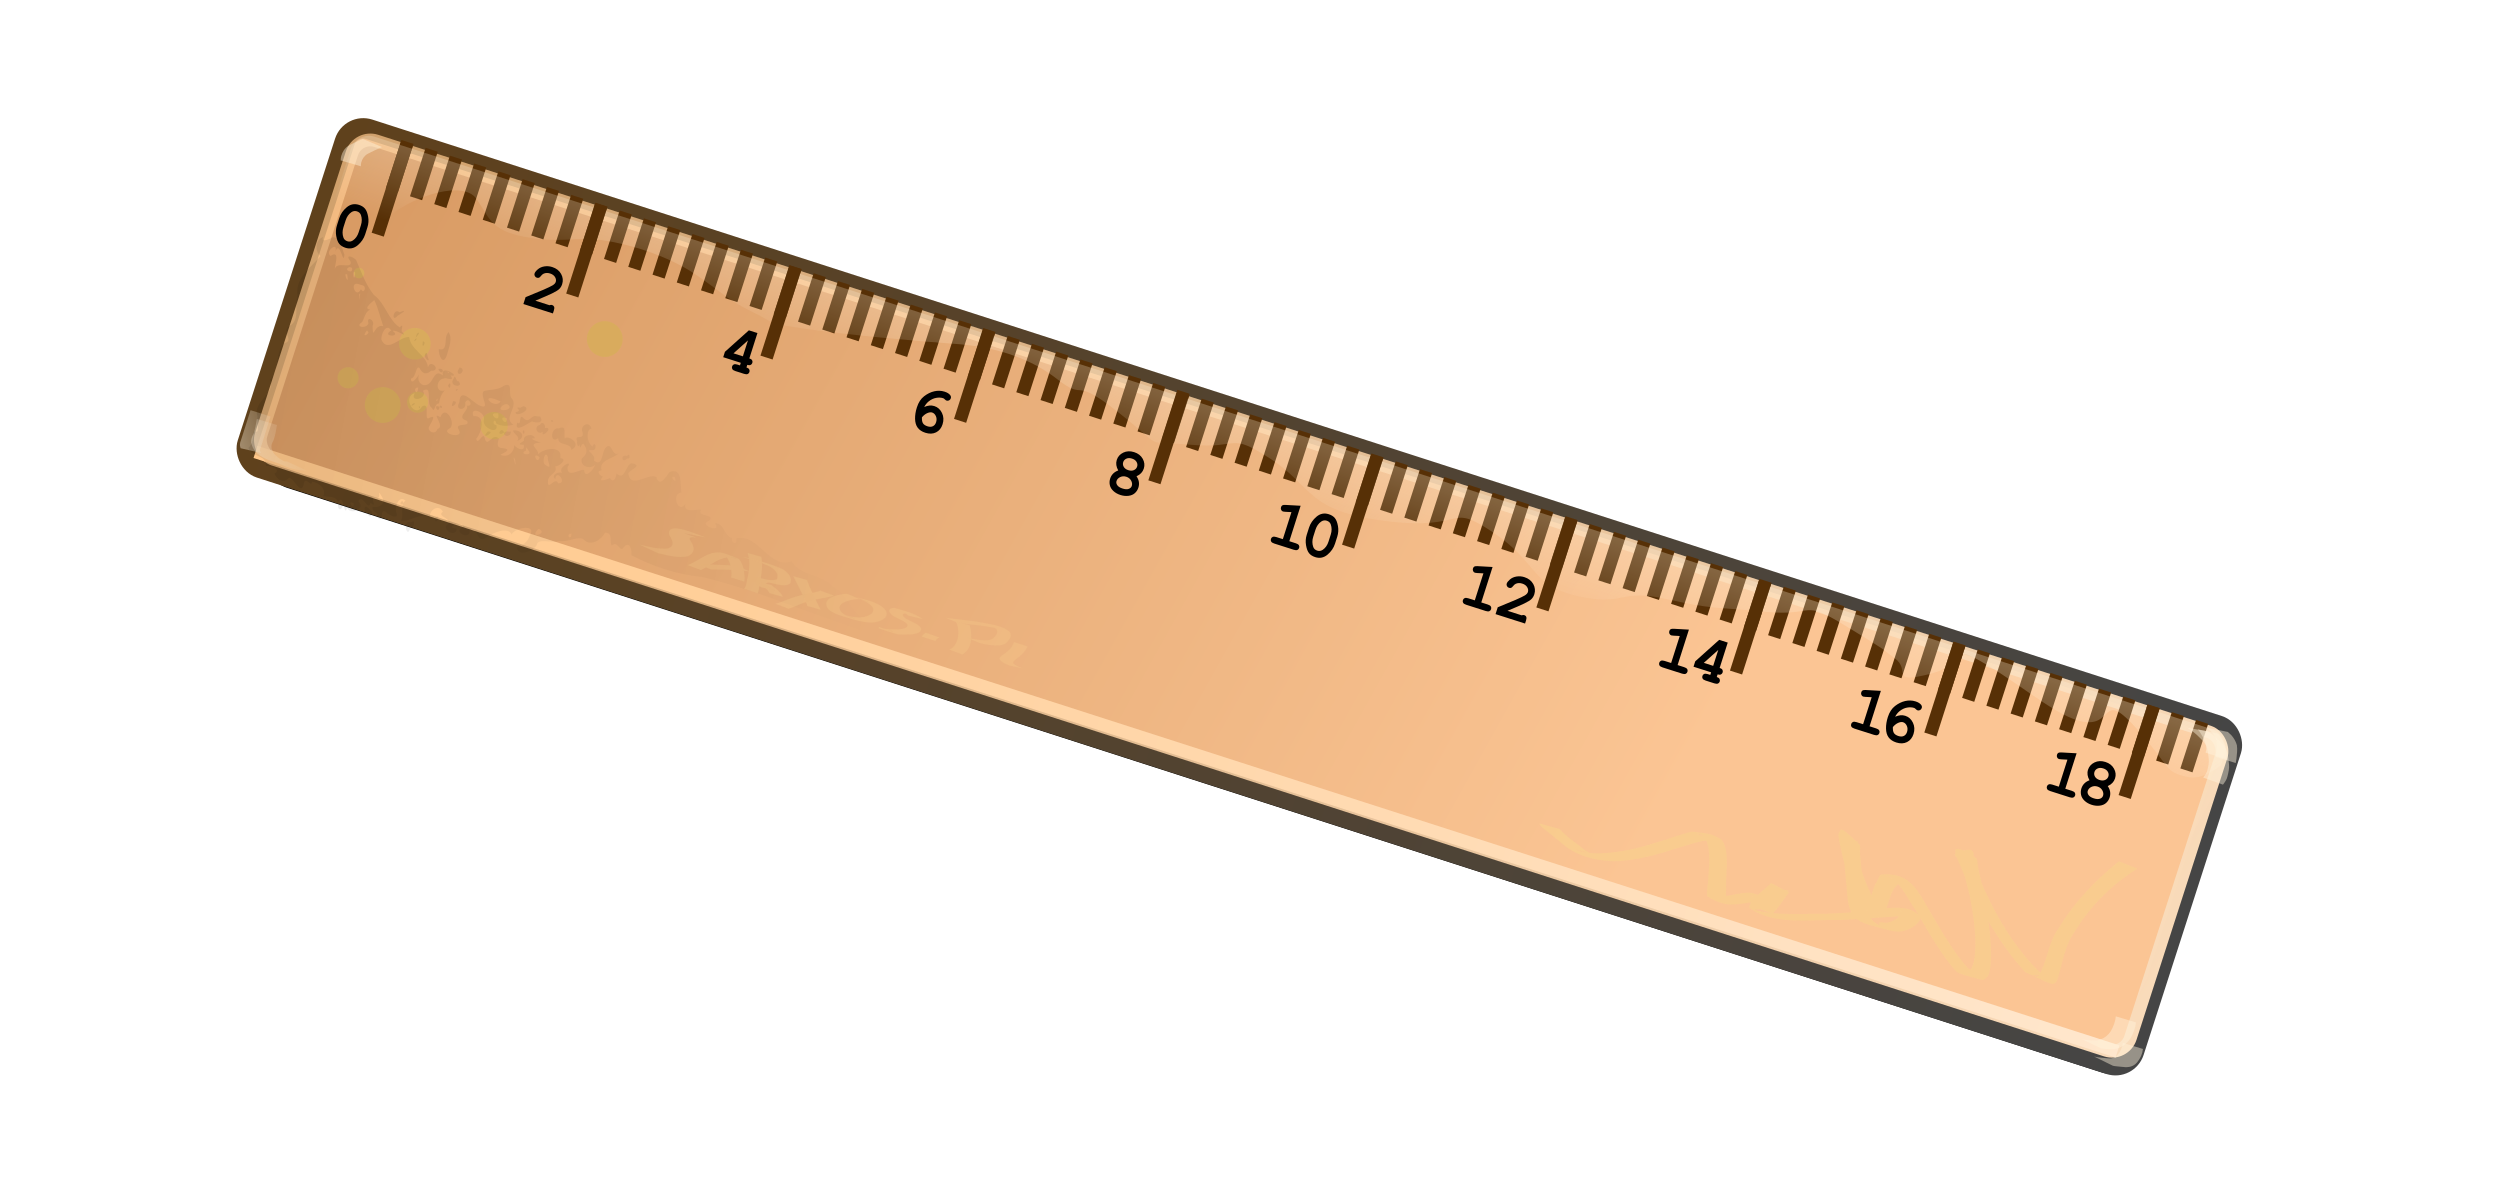 <?xml version="1.0" encoding="UTF-8" standalone="no"?>
<!-- Created with Inkscape (http://www.inkscape.org/) -->
<svg
   xmlns:dc="http://purl.org/dc/elements/1.1/"
   xmlns:cc="http://creativecommons.org/ns#"
   xmlns:rdf="http://www.w3.org/1999/02/22-rdf-syntax-ns#"
   xmlns:svg="http://www.w3.org/2000/svg"
   xmlns="http://www.w3.org/2000/svg"
   xmlns:xlink="http://www.w3.org/1999/xlink"
   xmlns:sodipodi="http://sodipodi.sourceforge.net/DTD/sodipodi-0.dtd"
   xmlns:inkscape="http://www.inkscape.org/namespaces/inkscape"
   height="259.961"
   width="544.398"
   id="svg4085"
   sodipodi:version="0.32"
   inkscape:version="0.45+0.46pre0+devel"
   version="1.0"
   sodipodi:docname="ruler (linijka).svg"
   inkscape:output_extension="org.inkscape.output.svg.inkscape">
  <defs
     id="defs4087">
    <inkscape:perspective
       sodipodi:type="inkscape:persp3d"
       inkscape:vp_x="-50 : 600 : 1"
       inkscape:vp_y="0 : 1000 : 0"
       inkscape:vp_z="700 : 600 : 1"
       inkscape:persp3d-origin="300 : 400 : 1"
       id="perspective128" />
    <linearGradient
       inkscape:collect="always"
       id="linearGradient3936">
      <stop
         style="stop-color:#000000;stop-opacity:1;"
         offset="0"
         id="stop3938" />
      <stop
         style="stop-color:#000000;stop-opacity:0;"
         offset="1"
         id="stop3940" />
    </linearGradient>
    <linearGradient
       inkscape:collect="always"
       xlink:href="#linearGradient3936"
       id="linearGradient4083"
       gradientUnits="userSpaceOnUse"
       gradientTransform="matrix(1,0,0,1.345,0,-145.639)"
       x1="308.454"
       y1="422.9"
       x2="341.108"
       y2="417.331" />
    <linearGradient
       inkscape:collect="always"
       xlink:href="#linearGradient3834"
       id="linearGradient4079"
       gradientUnits="userSpaceOnUse"
       x1="315.891"
       y1="422.163"
       x2="318.204"
       y2="420.471" />
    <linearGradient
       inkscape:collect="always"
       xlink:href="#linearGradient3834"
       id="linearGradient4077"
       gradientUnits="userSpaceOnUse"
       x1="315.891"
       y1="422.163"
       x2="318.204"
       y2="420.471" />
    <linearGradient
       inkscape:collect="always"
       id="linearGradient3834">
      <stop
         style="stop-color:#fff3de;stop-opacity:1;"
         offset="0"
         id="stop3836" />
      <stop
         style="stop-color:#fff3de;stop-opacity:0;"
         offset="1"
         id="stop3838" />
    </linearGradient>
    <linearGradient
       inkscape:collect="always"
       xlink:href="#linearGradient3834"
       id="linearGradient4081"
       gradientUnits="userSpaceOnUse"
       x1="315.891"
       y1="422.163"
       x2="318.204"
       y2="420.471" />
    <linearGradient
       id="linearGradient3735">
      <stop
         style="stop-color:#ffc789;stop-opacity:1;"
         offset="0"
         id="stop3737" />
      <stop
         style="stop-color:#ffe7cd;stop-opacity:1;"
         offset="1"
         id="stop3739" />
    </linearGradient>
    <linearGradient
       inkscape:collect="always"
       xlink:href="#linearGradient3735"
       id="linearGradient4075"
       gradientUnits="userSpaceOnUse"
       gradientTransform="translate(13.938,-1.251)"
       x1="302.251"
       y1="423.343"
       x2="379.752"
       y2="423.343" />
    <linearGradient
       inkscape:collect="always"
       id="linearGradient3786">
      <stop
         style="stop-color:#fff3de;stop-opacity:1;"
         offset="0"
         id="stop3788" />
      <stop
         style="stop-color:#fff3de;stop-opacity:0;"
         offset="1"
         id="stop3790" />
    </linearGradient>
    <linearGradient
       inkscape:collect="always"
       xlink:href="#linearGradient3786"
       id="linearGradient4073"
       gradientUnits="userSpaceOnUse"
       x1="349.075"
       y1="406.461"
       x2="348.993"
       y2="412.186" />
    <linearGradient
       id="linearGradient3444">
      <stop
         style="stop-color:#ffbd75;stop-opacity:0.584;"
         offset="0"
         id="stop3446" />
      <stop
         style="stop-color:#f9dbba;stop-opacity:1;"
         offset="1"
         id="stop3448" />
    </linearGradient>
    <linearGradient
       inkscape:collect="always"
       xlink:href="#linearGradient3444"
       id="linearGradient4071"
       gradientUnits="userSpaceOnUse"
       gradientTransform="translate(-74.465,91.067)"
       x1="356.018"
       y1="306.628"
       x2="469.722"
       y2="326.997" />
    <linearGradient
       id="linearGradient3458">
      <stop
         style="stop-color:#5f411c;stop-opacity:1;"
         offset="0"
         id="stop3460" />
      <stop
         style="stop-color:#454545;stop-opacity:1;"
         offset="1"
         id="stop3462" />
    </linearGradient>
    <linearGradient
       inkscape:collect="always"
       xlink:href="#linearGradient3458"
       id="linearGradient4069"
       gradientUnits="userSpaceOnUse"
       gradientTransform="translate(-74.53,91.198)"
       x1="391.584"
       y1="323.462"
       x2="469.93"
       y2="323.462" />
    <linearGradient
       id="linearGradient2662">
      <stop
         style="stop-color:#fbc594;stop-opacity:1;"
         offset="0"
         id="stop2664" />
      <stop
         style="stop-color:#c9884e;stop-opacity:1;"
         offset="1"
         id="stop2666" />
    </linearGradient>
    <linearGradient
       inkscape:collect="always"
       xlink:href="#linearGradient2662"
       id="linearGradient4067"
       gradientUnits="userSpaceOnUse"
       gradientTransform="translate(-74.53,91.198)"
       x1="448.656"
       y1="329.361"
       x2="368.346"
       y2="313.401" />
    <filter
       inkscape:collect="always"
       id="filter3976"
       x="-0.05"
       width="1.1"
       y="-0.262"
       height="1.525">
      <feGaussianBlur
         inkscape:collect="always"
         stdDeviation="1.637"
         id="feGaussianBlur3978" />
    </filter>
    <inkscape:perspective
       sodipodi:type="inkscape:persp3d"
       inkscape:vp_x="-50 : 600 : 1"
       inkscape:vp_y="0 : 1000 : 0"
       inkscape:vp_z="700 : 600 : 1"
       inkscape:persp3d-origin="300 : 400 : 1"
       id="perspective4093" />
    <linearGradient
       inkscape:collect="always"
       xlink:href="#linearGradient3936"
       id="linearGradient2507"
       gradientUnits="userSpaceOnUse"
       gradientTransform="matrix(5.287,1.689,-2.271,7.111,-601.651,-3392.232)"
       x1="308.454"
       y1="422.9"
       x2="341.108"
       y2="417.331" />
    <linearGradient
       inkscape:collect="always"
       xlink:href="#linearGradient3735"
       id="linearGradient2543"
       gradientUnits="userSpaceOnUse"
       gradientTransform="matrix(5.287,1.689,-1.689,5.287,-771.784,-2605.328)"
       x1="302.251"
       y1="423.343"
       x2="379.752"
       y2="423.343" />
    <linearGradient
       inkscape:collect="always"
       xlink:href="#linearGradient3786"
       id="linearGradient2590"
       gradientUnits="userSpaceOnUse"
       x1="349.075"
       y1="406.461"
       x2="348.993"
       y2="412.186"
       gradientTransform="matrix(5.287,1.689,-1.689,5.287,-847.588,-2622.252)" />
    <linearGradient
       inkscape:collect="always"
       xlink:href="#linearGradient3444"
       id="linearGradient2595"
       gradientUnits="userSpaceOnUse"
       gradientTransform="matrix(5.55,0,0,5.55,-2024.907,-1730.035)"
       x1="356.018"
       y1="306.628"
       x2="469.722"
       y2="326.997" />
    <linearGradient
       inkscape:collect="always"
       xlink:href="#linearGradient2662"
       id="linearGradient2598"
       gradientUnits="userSpaceOnUse"
       gradientTransform="matrix(5.55,0,0,5.55,-2025.264,-1729.306)"
       x1="448.656"
       y1="329.361"
       x2="368.346"
       y2="313.401" />
    <linearGradient
       inkscape:collect="always"
       xlink:href="#linearGradient3458"
       id="linearGradient2600"
       gradientUnits="userSpaceOnUse"
       gradientTransform="matrix(5.55,0,0,5.55,-2025.264,-1729.306)"
       x1="391.584"
       y1="323.462"
       x2="469.93"
       y2="323.462" />
  </defs>
  <sodipodi:namedview
     id="base"
     pagecolor="#ffffff"
     bordercolor="#666666"
     borderopacity="1.0"
     inkscape:pageopacity="0.0"
     inkscape:pageshadow="2"
     inkscape:cx="375"
     inkscape:cy="40"
     inkscape:zoom="1"
     inkscape:document-units="px"
     inkscape:current-layer="layer1"
     showgrid="false"
     inkscape:window-width="1280"
     inkscape:window-height="968"
     inkscape:window-x="0"
     inkscape:window-y="22" />
  <g
     inkscape:groupmode="layer"
     inkscape:label="Warstwa 1"
     id="layer1"
     transform="translate(-57.801,-45.004)">
    <g
       id="g2638">
      <rect
         ry="0.76"
         transform="matrix(5.184,1.67,-1.501,4.647,-899.953,-2352.72)"
         y="409.633"
         x="318.817"
         height="13.954"
         width="77.746"
         id="rect3747"
         style="fill:#000000;fill-opacity:1;fill-rule:nonzero;stroke:#000000;stroke-width:0.8;stroke-linecap:butt;stroke-miterlimit:4;stroke-dasharray:none;stroke-dashoffset:0;stroke-opacity:1;filter:url(#filter3976)" />
      <rect
         ry="4.219"
         transform="matrix(0.952,0.307,-0.307,0.952,0,0)"
         y="27.206"
         x="149.714"
         height="77.444"
         width="431.496"
         id="rect2619"
         style="fill:url(#linearGradient2598);fill-opacity:1;fill-rule:nonzero;stroke:url(#linearGradient2600);stroke-width:4.44;stroke-linecap:butt;stroke-miterlimit:4;stroke-dasharray:none;stroke-dashoffset:0;stroke-opacity:1" />
      <rect
         ry="4.219"
         transform="matrix(0.952,0.307,-0.307,0.952,0,0)"
         y="29.131"
         x="151.962"
         height="72.86"
         width="427.599"
         id="rect2670"
         style="fill:none;fill-opacity:1;fill-rule:nonzero;stroke:url(#linearGradient2595);stroke-width:2.775;stroke-linecap:butt;stroke-miterlimit:4;stroke-dasharray:none;stroke-dashoffset:0;stroke-opacity:1" />
      <path
         sodipodi:nodetypes="cc"
         id="path3456"
         d="M 143.503,80.764 L 537.747,208.171"
         style="fill:none;fill-opacity:1;fill-rule:nonzero;stroke:#573006;stroke-width:11.1;stroke-linecap:butt;stroke-miterlimit:4;stroke-dasharray:2.775, 2.775;stroke-dashoffset:0;stroke-opacity:1" />
      <path
         sodipodi:nodetypes="cc"
         id="path3475"
         d="M 146.368,76.401 L 140.053,96.112"
         style="fill:none;fill-opacity:1;fill-rule:nonzero;stroke:#573006;stroke-width:2.775;stroke-linecap:butt;stroke-miterlimit:0;stroke-dasharray:none;stroke-dashoffset:0;stroke-opacity:1" />
      <path
         id="rect3781"
         d="M 139.379,74.773 C 137.168,74.06 134.851,75.375 134.151,77.547 L 130.081,90.288 C 140.666,95.527 138.65,95.165 143.002,91.749 C 148.443,87.479 158.663,84.327 161.492,88.235 C 164.321,92.142 164.344,95.124 172.033,96.579 C 179.723,98.033 183.263,96.545 188.64,97.262 C 194.017,97.978 202.999,100.411 209.672,105.046 C 216.346,109.681 216.063,110.174 221.785,113.003 C 227.506,115.831 224.189,115.273 232.948,116.568 C 241.707,117.864 257.563,119.324 265.543,119.87 C 273.522,120.416 281.515,122.5 288.043,127.59 C 294.571,132.679 290.877,126.51 301.449,134.893 C 312.021,143.277 306.236,140.881 317.135,141.858 C 328.034,142.836 325.134,138.921 334.437,144.896 C 343.739,150.872 342.099,156.359 359.763,158.496 C 377.426,160.633 372.792,154.176 382.875,160.901 C 392.957,167.626 390.941,172.477 401.405,174.818 C 411.869,177.159 410.104,173.088 420.568,175.429 C 431.031,177.77 430.747,177.096 442.109,178.221 C 453.47,179.347 449.675,175.146 459.903,181.417 C 470.131,187.687 466.638,185.62 470.364,188.313 C 474.091,191.005 469.085,193.977 477.935,191.797 C 486.785,189.617 481.372,184.348 490.357,189.722 C 499.343,195.095 506.878,202.011 512.4,202.272 C 517.922,202.534 515.637,195.343 523.145,203.749 C 530.652,212.155 528.872,213.011 534.104,214.182 C 536.72,214.767 539.173,213.317 541.405,211.715 L 542.229,209.134 C 542.93,206.963 541.623,204.504 539.413,203.791 L 139.379,74.773 z"
         style="opacity:0.439;fill:url(#linearGradient2590);fill-opacity:1;fill-rule:nonzero;stroke:none;stroke-width:0.8;stroke-linecap:butt;stroke-miterlimit:4;stroke-dasharray:none;stroke-dashoffset:0;stroke-opacity:1" />
      <path
         sodipodi:nodetypes="cc"
         id="path3479"
         d="M 188.729,89.644 L 182.414,109.354"
         style="fill:none;fill-opacity:1;fill-rule:nonzero;stroke:#573006;stroke-width:2.775;stroke-linecap:butt;stroke-miterlimit:0;stroke-dasharray:none;stroke-dashoffset:0;stroke-opacity:1" />
      <path
         sodipodi:nodetypes="cc"
         id="path3483"
         d="M 231.034,103.159 L 224.719,122.869"
         style="fill:none;fill-opacity:1;fill-rule:nonzero;stroke:#573006;stroke-width:2.775;stroke-linecap:butt;stroke-miterlimit:0;stroke-dasharray:none;stroke-dashoffset:0;stroke-opacity:1" />
      <path
         sodipodi:nodetypes="cc"
         id="path3487"
         d="M 273.183,116.939 L 266.868,136.649"
         style="fill:none;fill-opacity:1;fill-rule:nonzero;stroke:#573006;stroke-width:2.775;stroke-linecap:butt;stroke-miterlimit:0;stroke-dasharray:none;stroke-dashoffset:0;stroke-opacity:1" />
      <path
         sodipodi:nodetypes="cc"
         id="path3491"
         d="M 315.498,130.317 L 309.183,150.027"
         style="fill:none;fill-opacity:1;fill-rule:nonzero;stroke:#573006;stroke-width:2.775;stroke-linecap:butt;stroke-miterlimit:0;stroke-dasharray:none;stroke-dashoffset:0;stroke-opacity:1" />
      <path
         sodipodi:nodetypes="cc"
         id="path3495"
         d="M 357.679,144.329 L 351.364,164.039"
         style="fill:none;fill-opacity:1;fill-rule:nonzero;stroke:#573006;stroke-width:2.775;stroke-linecap:butt;stroke-miterlimit:0;stroke-dasharray:none;stroke-dashoffset:0;stroke-opacity:1" />
      <path
         sodipodi:nodetypes="cc"
         id="path3499"
         d="M 399.989,157.998 L 393.674,177.708"
         style="fill:none;fill-opacity:1;fill-rule:nonzero;stroke:#573006;stroke-width:2.775;stroke-linecap:butt;stroke-miterlimit:0;stroke-dasharray:none;stroke-dashoffset:0;stroke-opacity:1" />
      <path
         sodipodi:nodetypes="cc"
         id="path3503"
         d="M 442.151,171.747 L 435.836,191.458"
         style="fill:none;fill-opacity:1;fill-rule:nonzero;stroke:#573006;stroke-width:2.775;stroke-linecap:butt;stroke-miterlimit:0;stroke-dasharray:none;stroke-dashoffset:0;stroke-opacity:1" />
      <path
         sodipodi:nodetypes="cc"
         id="path3507"
         d="M 484.471,185.231 L 478.156,204.941"
         style="fill:none;fill-opacity:1;fill-rule:nonzero;stroke:#573006;stroke-width:2.775;stroke-linecap:butt;stroke-miterlimit:0;stroke-dasharray:none;stroke-dashoffset:0;stroke-opacity:1" />
      <path
         sodipodi:nodetypes="cc"
         id="path3511"
         d="M 526.781,198.852 L 520.466,218.562"
         style="fill:none;fill-opacity:1;fill-rule:nonzero;stroke:#573006;stroke-width:2.775;stroke-linecap:butt;stroke-miterlimit:0;stroke-dasharray:none;stroke-dashoffset:0;stroke-opacity:1" />
      <path
         id="text3513"
         d="M 159.963,48.125 L 159.963,49.749 C 159.963,50.712 159.685,51.634 159.129,52.515 C 158.573,53.395 157.778,53.836 156.743,53.836 C 156.146,53.836 155.642,53.705 155.23,53.442 C 154.819,53.18 154.429,52.696 154.061,51.991 C 153.693,51.286 153.509,50.539 153.509,49.749 L 153.509,48.125 C 153.509,47.167 153.785,46.247 154.339,45.363 C 154.892,44.48 155.687,44.039 156.721,44.039 C 157.313,44.039 157.815,44.169 158.227,44.429 C 158.638,44.688 159.03,45.171 159.403,45.876 C 159.776,46.581 159.963,47.331 159.963,48.125 L 159.963,48.125 z M 158.476,48.125 C 158.476,47.321 158.252,46.619 157.804,46.017 C 157.549,45.685 157.191,45.519 156.729,45.519 C 156.281,45.519 155.915,45.702 155.631,46.067 C 155.203,46.621 154.989,47.307 154.989,48.125 L 154.989,49.749 C 154.989,50.558 155.215,51.261 155.667,51.858 C 155.918,52.19 156.276,52.356 156.743,52.356 C 157.186,52.356 157.549,52.173 157.833,51.807 C 158.262,51.254 158.476,50.568 158.476,49.749 L 158.476,48.125 z"
         style="font-size:29.572px;font-style:normal;font-weight:bold;fill:#000000;fill-opacity:1;stroke:none;stroke-width:1px;stroke-linecap:butt;stroke-linejoin:miter;stroke-opacity:1;font-family:Futura XBlk BT"
         transform="matrix(0.953,0.304,-0.304,0.953,0,0)" />
      <path
         id="text3525"
         d="M 199.644,52.248 L 202.885,52.248 C 203.063,52.103 203.232,52.031 203.391,52.031 C 203.617,52.031 203.796,52.106 203.929,52.255 C 204.061,52.404 204.127,52.659 204.127,53.02 L 204.127,53.728 L 197.384,53.728 L 197.384,52.161 C 200.05,49.961 201.66,48.546 202.214,47.916 C 202.493,47.593 202.633,47.288 202.633,46.999 C 202.633,46.638 202.475,46.319 202.16,46.042 C 201.844,45.766 201.425,45.627 200.9,45.627 C 200.37,45.627 199.93,45.781 199.579,46.089 C 199.396,46.253 199.249,46.496 199.138,46.818 C 199.071,47.021 198.978,47.165 198.86,47.252 C 198.742,47.338 198.597,47.382 198.424,47.382 C 198.221,47.382 198.047,47.309 197.9,47.165 C 197.753,47.021 197.68,46.852 197.68,46.66 C 197.68,46.371 197.813,46.01 198.081,45.577 C 198.348,45.143 198.738,44.797 199.25,44.537 C 199.763,44.277 200.32,44.147 200.922,44.147 C 201.855,44.147 202.621,44.43 203.217,44.995 C 203.814,45.561 204.113,46.246 204.113,47.049 C 204.113,47.459 204.027,47.838 203.856,48.187 C 203.685,48.535 203.275,49.018 202.625,49.634 C 202.115,50.12 201.121,50.991 199.644,52.248 L 199.644,52.248 z"
         style="font-size:29.572px;font-style:normal;font-weight:bold;fill:#000000;fill-opacity:1;stroke:none;stroke-width:1px;stroke-linecap:butt;stroke-linejoin:miter;stroke-opacity:1;font-family:Futura XBlk BT"
         transform="matrix(0.953,0.304,-0.304,0.953,0,0)" />
      <path
         id="text3557"
         d="M 247.845,44.266 L 247.845,50.056 C 248.158,50.056 248.389,50.125 248.538,50.262 C 248.687,50.399 248.762,50.576 248.762,50.793 C 248.762,51.009 248.686,51.187 248.535,51.327 C 248.383,51.467 248.153,51.536 247.845,51.536 L 247.845,52.128 C 248.158,52.128 248.389,52.198 248.538,52.338 C 248.687,52.477 248.762,52.655 248.762,52.872 C 248.762,53.089 248.686,53.265 248.535,53.403 C 248.383,53.54 248.129,53.608 247.773,53.608 L 245.788,53.608 C 245.431,53.608 245.178,53.54 245.026,53.403 C 244.874,53.265 244.798,53.086 244.798,52.865 C 244.798,52.648 244.874,52.471 245.026,52.334 C 245.178,52.197 245.431,52.128 245.788,52.128 L 246.365,52.128 L 246.365,51.536 L 242.344,51.536 L 242.344,50.302 L 245.889,44.266 L 247.845,44.266 z M 246.365,50.056 L 246.365,46.418 L 244.221,50.056 L 246.365,50.056 z"
         style="font-size:29.572px;font-style:normal;font-weight:bold;fill:#000000;fill-opacity:1;stroke:none;stroke-width:1px;stroke-linecap:butt;stroke-linejoin:miter;stroke-opacity:1;font-family:Futura XBlk BT"
         transform="matrix(0.953,0.304,-0.304,0.953,0,0)" />
      <path
         id="text3569"
         d="M 287.318,48.565 C 287.674,48.267 288.013,48.049 288.336,47.912 C 288.658,47.775 289.002,47.706 289.368,47.706 C 290.143,47.706 290.822,48.014 291.404,48.63 C 291.987,49.246 292.278,50.019 292.278,50.948 C 292.278,51.809 292.007,52.506 291.465,53.038 C 290.924,53.57 290.189,53.836 289.26,53.836 C 288.485,53.836 287.847,53.655 287.347,53.294 C 286.846,52.933 286.468,52.377 286.213,51.627 C 285.958,50.876 285.831,50.038 285.831,49.114 C 285.831,48.007 286.083,47.087 286.589,46.353 C 287.094,45.619 287.688,45.049 288.372,44.645 C 289.055,44.241 289.777,44.039 290.538,44.039 C 291.139,44.039 291.606,44.157 291.938,44.392 C 292.155,44.551 292.263,44.753 292.263,44.999 C 292.263,45.216 292.191,45.397 292.047,45.544 C 291.902,45.691 291.729,45.764 291.527,45.764 C 291.411,45.764 291.245,45.706 291.029,45.591 C 290.899,45.524 290.774,45.49 290.653,45.49 C 290.182,45.49 289.693,45.623 289.188,45.891 C 288.682,46.158 288.244,46.568 287.874,47.121 C 287.619,47.507 287.433,47.988 287.318,48.565 L 287.318,48.565 z M 287.534,50.854 C 287.688,51.432 287.897,51.826 288.159,52.038 C 288.421,52.25 288.795,52.356 289.282,52.356 C 289.768,52.356 290.142,52.228 290.404,51.973 C 290.667,51.718 290.798,51.371 290.798,50.933 C 290.798,50.433 290.647,50.017 290.346,49.684 C 290.046,49.352 289.707,49.186 289.332,49.186 C 289.034,49.186 288.715,49.333 288.375,49.627 C 288.036,49.92 287.756,50.329 287.534,50.854 L 287.534,50.854 z"
         style="font-size:29.572px;font-style:normal;font-weight:bold;fill:#000000;fill-opacity:1;stroke:none;stroke-width:1px;stroke-linecap:butt;stroke-linejoin:miter;stroke-opacity:1;font-family:Futura XBlk BT"
         transform="matrix(0.953,0.304,-0.304,0.953,0,0)" />
      <path
         id="text3573"
         d="M 335.938,48.89 C 336.318,49.184 336.604,49.517 336.794,49.89 C 336.984,50.263 337.079,50.674 337.079,51.121 C 337.079,51.617 336.957,52.073 336.714,52.489 C 336.471,52.906 336.09,53.234 335.57,53.475 C 335.05,53.715 334.473,53.836 333.837,53.836 C 333.202,53.836 332.629,53.715 332.119,53.475 C 331.609,53.234 331.232,52.904 330.989,52.486 C 330.746,52.067 330.625,51.612 330.625,51.121 C 330.625,50.674 330.72,50.263 330.91,49.89 C 331.1,49.517 331.385,49.184 331.765,48.89 C 331.433,48.582 331.183,48.255 331.014,47.908 C 330.846,47.562 330.762,47.196 330.762,46.811 C 330.762,46.055 331.05,45.404 331.628,44.858 C 332.206,44.312 332.947,44.039 333.852,44.039 C 334.757,44.039 335.498,44.312 336.075,44.858 C 336.653,45.404 336.942,46.055 336.942,46.811 C 336.942,47.201 336.859,47.569 336.693,47.916 C 336.527,48.262 336.275,48.587 335.938,48.89 L 335.938,48.89 z M 335.426,46.84 C 335.426,46.474 335.282,46.162 334.996,45.905 C 334.71,45.647 334.323,45.519 333.837,45.519 C 333.346,45.519 332.958,45.647 332.671,45.905 C 332.385,46.162 332.242,46.474 332.242,46.84 C 332.242,47.211 332.385,47.525 332.671,47.782 C 332.958,48.04 333.346,48.168 333.837,48.168 C 334.323,48.168 334.71,48.04 334.996,47.782 C 335.282,47.525 335.426,47.211 335.426,46.84 L 335.426,46.84 z M 335.599,51.193 C 335.599,50.804 335.432,50.451 335.097,50.136 C 334.763,49.82 334.347,49.663 333.852,49.663 C 333.356,49.663 332.941,49.82 332.606,50.136 C 332.272,50.451 332.105,50.808 332.105,51.208 C 332.105,51.516 332.249,51.784 332.538,52.013 C 332.827,52.241 333.265,52.356 333.852,52.356 C 334.444,52.356 334.883,52.241 335.169,52.013 C 335.456,51.784 335.599,51.511 335.599,51.193 L 335.599,51.193 z"
         style="font-size:29.572px;font-style:normal;font-weight:bold;fill:#000000;fill-opacity:1;stroke:none;stroke-width:1px;stroke-linecap:butt;stroke-linejoin:miter;stroke-opacity:1;font-family:Futura XBlk BT"
         transform="matrix(0.953,0.304,-0.304,0.953,0,0)" />
      <path
         id="text3585"
         d="M 371.925,44.147 L 371.925,52.247 L 373.419,52.247 C 373.776,52.247 374.029,52.316 374.181,52.453 C 374.333,52.59 374.408,52.77 374.408,52.991 C 374.408,53.208 374.333,53.385 374.181,53.522 C 374.029,53.659 373.776,53.727 373.419,53.727 L 368.95,53.727 C 368.594,53.727 368.34,53.659 368.189,53.522 C 368.037,53.385 367.961,53.205 367.961,52.984 C 367.961,52.767 368.037,52.59 368.189,52.453 C 368.34,52.316 368.594,52.247 368.95,52.247 L 370.445,52.247 L 370.445,46.075 L 369.124,46.421 C 368.912,46.479 368.753,46.508 368.647,46.508 C 368.459,46.508 368.297,46.433 368.16,46.284 C 368.023,46.135 367.954,45.952 367.954,45.735 C 367.954,45.538 368.005,45.383 368.106,45.27 C 368.207,45.156 368.419,45.057 368.741,44.97 L 371.925,44.147 z"
         style="font-size:29.572px;font-style:normal;font-weight:bold;fill:#000000;fill-opacity:1;stroke:none;stroke-width:1px;stroke-linecap:butt;stroke-linejoin:miter;stroke-opacity:1;font-family:Futura XBlk BT"
         transform="matrix(0.953,0.304,-0.304,0.953,0,0)" />
      <path
         id="text3589"
         d="M 381.567,48.125 L 381.567,49.749 C 381.567,50.712 381.289,51.634 380.733,52.515 C 380.177,53.395 379.382,53.836 378.347,53.836 C 377.75,53.836 377.246,53.705 376.834,53.442 C 376.423,53.18 376.033,52.696 375.665,51.991 C 375.297,51.286 375.112,50.539 375.112,49.749 L 375.112,48.125 C 375.112,47.167 375.389,46.247 375.943,45.363 C 376.496,44.48 377.29,44.039 378.325,44.039 C 378.917,44.039 379.419,44.169 379.83,44.429 C 380.242,44.688 380.634,45.171 381.007,45.876 C 381.38,46.581 381.567,47.331 381.567,48.125 L 381.567,48.125 z M 380.08,48.125 C 380.08,47.321 379.856,46.619 379.408,46.017 C 379.153,45.685 378.794,45.519 378.332,45.519 C 377.885,45.519 377.519,45.702 377.235,46.067 C 376.807,46.621 376.592,47.307 376.592,48.125 L 376.592,49.749 C 376.592,50.558 376.819,51.261 377.271,51.858 C 377.521,52.19 377.88,52.356 378.347,52.356 C 378.79,52.356 379.153,52.173 379.437,51.807 C 379.865,51.254 380.08,50.568 380.08,49.749 L 380.08,48.125 z"
         style="font-size:29.572px;font-style:normal;font-weight:bold;fill:#000000;fill-opacity:1;stroke:none;stroke-width:1px;stroke-linecap:butt;stroke-linejoin:miter;stroke-opacity:1;font-family:Futura XBlk BT"
         transform="matrix(0.953,0.304,-0.304,0.953,0,0)" />
      <path
         id="text3597"
         d="M 415.786,44.147 L 415.786,52.247 L 417.28,52.247 C 417.636,52.247 417.89,52.316 418.042,52.453 C 418.194,52.59 418.269,52.77 418.269,52.991 C 418.269,53.208 418.194,53.385 418.042,53.522 C 417.89,53.659 417.636,53.727 417.28,53.727 L 412.811,53.727 C 412.455,53.727 412.201,53.659 412.05,53.522 C 411.898,53.385 411.822,53.205 411.822,52.984 C 411.822,52.767 411.898,52.59 412.05,52.453 C 412.201,52.316 412.455,52.247 412.811,52.247 L 414.306,52.247 L 414.306,46.075 L 412.985,46.421 C 412.773,46.479 412.614,46.508 412.508,46.508 C 412.32,46.508 412.158,46.433 412.021,46.284 C 411.884,46.135 411.815,45.952 411.815,45.735 C 411.815,45.538 411.866,45.383 411.967,45.27 C 412.068,45.156 412.279,45.057 412.602,44.97 L 415.786,44.147 z"
         style="font-size:29.572px;font-style:normal;font-weight:bold;fill:#000000;fill-opacity:1;stroke:none;stroke-width:1px;stroke-linecap:butt;stroke-linejoin:miter;stroke-opacity:1;font-family:Futura XBlk BT"
         transform="matrix(0.953,0.304,-0.304,0.953,0,0)" />
      <path
         id="text3629"
         d="M 421.78,52.247 L 425.022,52.247 C 425.2,52.103 425.368,52.031 425.527,52.031 C 425.754,52.031 425.933,52.105 426.065,52.255 C 426.198,52.404 426.264,52.659 426.264,53.02 L 426.264,53.727 L 419.521,53.727 L 419.521,52.161 C 422.187,49.961 423.797,48.546 424.351,47.916 C 424.63,47.593 424.769,47.287 424.769,46.999 C 424.769,46.638 424.612,46.319 424.296,46.042 C 423.981,45.765 423.561,45.627 423.037,45.627 C 422.507,45.627 422.067,45.781 421.715,46.089 C 421.532,46.253 421.386,46.496 421.275,46.818 C 421.208,47.02 421.115,47.165 420.997,47.251 C 420.879,47.338 420.733,47.381 420.56,47.381 C 420.358,47.381 420.184,47.309 420.037,47.165 C 419.89,47.02 419.817,46.852 419.817,46.659 C 419.817,46.371 419.95,46.01 420.217,45.576 C 420.484,45.143 420.874,44.797 421.387,44.537 C 421.899,44.277 422.457,44.147 423.058,44.147 C 423.992,44.147 424.757,44.43 425.354,44.995 C 425.951,45.561 426.249,46.245 426.249,47.049 C 426.249,47.458 426.164,47.837 425.993,48.186 C 425.822,48.535 425.412,49.018 424.762,49.634 C 424.252,50.12 423.258,50.991 421.78,52.247 L 421.78,52.247 z"
         style="font-size:29.572px;font-style:normal;font-weight:bold;fill:#000000;fill-opacity:1;stroke:none;stroke-width:1px;stroke-linecap:butt;stroke-linejoin:miter;stroke-opacity:1;font-family:Futura XBlk BT"
         transform="matrix(0.953,0.304,-0.304,0.953,0,0)" />
      <path
         id="text3605"
         d="M 460.65,44.147 L 460.65,52.247 L 462.145,52.247 C 462.501,52.247 462.755,52.316 462.906,52.453 C 463.058,52.59 463.134,52.77 463.134,52.991 C 463.134,53.208 463.058,53.384 462.906,53.522 C 462.755,53.659 462.501,53.727 462.145,53.727 L 457.676,53.727 C 457.319,53.727 457.066,53.659 456.914,53.522 C 456.762,53.384 456.686,53.205 456.686,52.984 C 456.686,52.767 456.762,52.59 456.914,52.453 C 457.066,52.316 457.319,52.247 457.676,52.247 L 459.17,52.247 L 459.17,46.075 L 457.849,46.421 C 457.637,46.479 457.478,46.508 457.372,46.508 C 457.185,46.508 457.022,46.433 456.885,46.284 C 456.748,46.135 456.679,45.952 456.679,45.735 C 456.679,45.538 456.73,45.383 456.831,45.27 C 456.932,45.156 457.144,45.057 457.466,44.97 L 460.65,44.147 z"
         style="font-size:29.572px;font-style:normal;font-weight:bold;fill:#000000;fill-opacity:1;stroke:none;stroke-width:1px;stroke-linecap:butt;stroke-linejoin:miter;stroke-opacity:1;font-family:Futura XBlk BT"
         transform="matrix(0.953,0.304,-0.304,0.953,0,0)" />
      <path
         id="text3637"
         d="M 469.559,44.266 L 469.559,50.056 C 469.872,50.056 470.103,50.125 470.252,50.262 C 470.401,50.399 470.476,50.576 470.476,50.793 C 470.476,51.009 470.4,51.187 470.248,51.327 C 470.097,51.467 469.867,51.536 469.559,51.536 L 469.559,52.128 C 469.872,52.128 470.103,52.198 470.252,52.338 C 470.401,52.477 470.476,52.655 470.476,52.872 C 470.476,53.089 470.4,53.265 470.248,53.403 C 470.097,53.54 469.843,53.608 469.487,53.608 L 467.501,53.608 C 467.145,53.608 466.891,53.54 466.74,53.403 C 466.588,53.265 466.512,53.086 466.512,52.865 C 466.512,52.648 466.588,52.471 466.74,52.334 C 466.891,52.197 467.145,52.128 467.501,52.128 L 468.079,52.128 L 468.079,51.536 L 464.058,51.536 L 464.058,50.302 L 467.602,44.266 L 469.559,44.266 z M 468.079,50.056 L 468.079,46.418 L 465.935,50.056 L 468.079,50.056 z"
         style="font-size:29.572px;font-style:normal;font-weight:bold;fill:#000000;fill-opacity:1;stroke:none;stroke-width:1px;stroke-linecap:butt;stroke-linejoin:miter;stroke-opacity:1;font-family:Futura XBlk BT"
         transform="matrix(0.953,0.304,-0.304,0.953,0,0)" />
      <path
         id="text3613"
         d="M 504.51,44.147 L 504.51,52.247 L 506.005,52.247 C 506.361,52.247 506.615,52.316 506.766,52.453 C 506.918,52.59 506.994,52.77 506.994,52.991 C 506.994,53.208 506.918,53.385 506.766,53.522 C 506.615,53.659 506.361,53.728 506.005,53.728 L 501.536,53.728 C 501.179,53.728 500.926,53.659 500.774,53.522 C 500.622,53.385 500.547,53.205 500.547,52.984 C 500.547,52.767 500.622,52.59 500.774,52.453 C 500.926,52.316 501.179,52.247 501.536,52.247 L 503.03,52.247 L 503.03,46.075 L 501.709,46.421 C 501.497,46.479 501.338,46.508 501.232,46.508 C 501.045,46.508 500.882,46.433 500.745,46.284 C 500.608,46.135 500.539,45.952 500.539,45.735 C 500.539,45.538 500.59,45.383 500.691,45.27 C 500.792,45.157 501.004,45.057 501.326,44.97 L 504.51,44.147 z"
         style="font-size:29.572px;font-style:normal;font-weight:bold;fill:#000000;fill-opacity:1;stroke:none;stroke-width:1px;stroke-linecap:butt;stroke-linejoin:miter;stroke-opacity:1;font-family:Futura XBlk BT"
         transform="matrix(0.953,0.304,-0.304,0.953,0,0)" />
      <path
         id="text3645"
         d="M 509.177,48.565 C 509.533,48.267 509.872,48.049 510.195,47.912 C 510.517,47.775 510.862,47.706 511.227,47.706 C 512.002,47.706 512.681,48.014 513.263,48.63 C 513.846,49.246 514.137,50.019 514.137,50.948 C 514.137,51.809 513.866,52.506 513.325,53.038 C 512.783,53.57 512.048,53.836 511.119,53.836 C 510.344,53.836 509.706,53.655 509.206,53.294 C 508.705,52.933 508.327,52.377 508.072,51.626 C 507.817,50.876 507.69,50.038 507.69,49.114 C 507.69,48.007 507.942,47.087 508.448,46.352 C 508.953,45.618 509.548,45.049 510.231,44.645 C 510.914,44.241 511.636,44.039 512.397,44.039 C 512.999,44.039 513.465,44.157 513.798,44.392 C 514.014,44.551 514.122,44.753 514.122,44.999 C 514.122,45.215 514.05,45.397 513.906,45.544 C 513.761,45.691 513.588,45.764 513.386,45.764 C 513.27,45.764 513.104,45.706 512.888,45.591 C 512.758,45.523 512.633,45.49 512.512,45.49 C 512.041,45.49 511.552,45.623 511.047,45.89 C 510.541,46.158 510.103,46.568 509.733,47.121 C 509.478,47.506 509.292,47.988 509.177,48.565 L 509.177,48.565 z M 509.394,50.854 C 509.548,51.432 509.756,51.826 510.018,52.038 C 510.28,52.25 510.655,52.356 511.141,52.356 C 511.627,52.356 512.001,52.228 512.263,51.973 C 512.526,51.718 512.657,51.371 512.657,50.933 C 512.657,50.433 512.506,50.016 512.206,49.684 C 511.905,49.352 511.567,49.186 511.191,49.186 C 510.893,49.186 510.574,49.333 510.235,49.627 C 509.895,49.92 509.615,50.329 509.394,50.854 L 509.394,50.854 z"
         style="font-size:29.572px;font-style:normal;font-weight:bold;fill:#000000;fill-opacity:1;stroke:none;stroke-width:1px;stroke-linecap:butt;stroke-linejoin:miter;stroke-opacity:1;font-family:Futura XBlk BT"
         transform="matrix(0.953,0.304,-0.304,0.953,0,0)" />
      <path
         id="text3621"
         d="M 549.234,44.147 L 549.234,52.248 L 550.728,52.248 C 551.084,52.248 551.338,52.316 551.49,52.453 C 551.641,52.59 551.717,52.77 551.717,52.991 C 551.717,53.208 551.641,53.385 551.49,53.522 C 551.338,53.659 551.084,53.728 550.728,53.728 L 546.259,53.728 C 545.903,53.728 545.649,53.659 545.497,53.522 C 545.346,53.385 545.27,53.205 545.27,52.984 C 545.27,52.767 545.346,52.59 545.497,52.453 C 545.649,52.316 545.903,52.248 546.259,52.248 L 547.754,52.248 L 547.754,46.075 L 546.432,46.421 C 546.221,46.479 546.062,46.508 545.956,46.508 C 545.768,46.508 545.606,46.433 545.469,46.284 C 545.331,46.135 545.263,45.952 545.263,45.735 C 545.263,45.538 545.313,45.383 545.414,45.27 C 545.516,45.157 545.727,45.057 546.05,44.97 L 549.234,44.147 z"
         style="font-size:29.572px;font-style:normal;font-weight:bold;fill:#000000;fill-opacity:1;stroke:none;stroke-width:1px;stroke-linecap:butt;stroke-linejoin:miter;stroke-opacity:1;font-family:Futura XBlk BT"
         transform="matrix(0.953,0.304,-0.304,0.953,0,0)" />
      <path
         id="text3653"
         d="M 557.867,48.89 C 558.247,49.184 558.533,49.517 558.723,49.89 C 558.913,50.263 559.008,50.674 559.008,51.121 C 559.008,51.617 558.886,52.073 558.643,52.489 C 558.4,52.906 558.019,53.234 557.499,53.475 C 556.979,53.715 556.402,53.836 555.766,53.836 C 555.131,53.836 554.558,53.715 554.048,53.475 C 553.538,53.234 553.161,52.904 552.918,52.486 C 552.675,52.067 552.554,51.612 552.554,51.121 C 552.554,50.674 552.649,50.263 552.839,49.89 C 553.029,49.517 553.314,49.184 553.694,48.89 C 553.362,48.582 553.112,48.255 552.943,47.908 C 552.775,47.562 552.691,47.196 552.691,46.811 C 552.691,46.055 552.98,45.404 553.557,44.858 C 554.135,44.312 554.876,44.039 555.781,44.039 C 556.686,44.039 557.427,44.312 558.004,44.858 C 558.582,45.404 558.871,46.055 558.871,46.811 C 558.871,47.201 558.788,47.569 558.622,47.916 C 558.456,48.262 558.204,48.587 557.867,48.89 L 557.867,48.89 z M 557.355,46.84 C 557.355,46.474 557.211,46.162 556.925,45.905 C 556.639,45.647 556.252,45.519 555.766,45.519 C 555.275,45.519 554.887,45.647 554.6,45.905 C 554.314,46.162 554.171,46.474 554.171,46.84 C 554.171,47.21 554.314,47.525 554.6,47.782 C 554.887,48.04 555.275,48.168 555.766,48.168 C 556.252,48.168 556.639,48.04 556.925,47.782 C 557.211,47.525 557.355,47.21 557.355,46.84 L 557.355,46.84 z M 557.528,51.193 C 557.528,50.803 557.361,50.451 557.026,50.136 C 556.692,49.82 556.277,49.663 555.781,49.663 C 555.285,49.663 554.87,49.82 554.535,50.136 C 554.201,50.451 554.034,50.808 554.034,51.208 C 554.034,51.516 554.178,51.784 554.467,52.013 C 554.756,52.241 555.194,52.356 555.781,52.356 C 556.373,52.356 556.812,52.241 557.098,52.013 C 557.385,51.784 557.528,51.511 557.528,51.193 L 557.528,51.193 z"
         style="font-size:29.572px;font-style:normal;font-weight:bold;fill:#000000;fill-opacity:1;stroke:none;stroke-width:1px;stroke-linecap:butt;stroke-linejoin:miter;stroke-opacity:1;font-family:Futura XBlk BT"
         transform="matrix(0.953,0.304,-0.304,0.953,0,0)" />
      <path
         sodipodi:nodetypes="cc"
         id="path3733"
         d="M 113.435,143.418 L 518.91,273.97"
         style="fill:#ffd3a3;fill-opacity:1;fill-rule:nonzero;stroke:url(#linearGradient2543);stroke-width:2.775;stroke-linecap:butt;stroke-miterlimit:0;stroke-dasharray:none;stroke-dashoffset:0;stroke-opacity:1" />
      <path
         d="M 522.927,267.648 C 522.812,268.866 522.373,269.971 521.789,271.032 C 521.233,271.945 520.418,272.641 519.455,273.09 C 518.715,273.474 517.951,273.515 517.138,273.475 C 516.538,273.475 515.943,273.408 515.35,273.319 L 511.23,271.316 C 511.811,271.429 512.395,271.53 512.989,271.532 C 513.76,271.534 514.516,271.724 515.232,271.316 C 516.159,271.022 516.92,270.357 517.453,269.552 C 518.018,268.541 518.438,267.494 518.541,266.326 L 522.927,267.648 z"
         id="path3798"
         style="opacity:0.439;fill:#fff3de;fill-opacity:1;fill-rule:nonzero;stroke:none;stroke-width:0.5;stroke-linecap:butt;stroke-miterlimit:0;stroke-dasharray:none;stroke-dashoffset:0;stroke-opacity:1" />
      <path
         d="M 141.01,77.03 C 139.941,77.458 138.902,77.965 137.879,78.493 C 137.15,78.905 136.692,79.566 136.473,80.362 C 136.369,80.923 136.399,80.639 136.384,81.213 L 131.984,79.935 C 132.024,79.285 131.983,79.602 132.104,78.984 C 132.36,78.086 132.843,77.294 133.634,76.769 C 134.652,76.199 135.724,75.724 136.789,75.251 L 141.01,77.03 z"
         id="path3808"
         style="opacity:0.439;fill:#fff3de;fill-opacity:1;fill-rule:nonzero;stroke:none;stroke-width:0.5;stroke-linecap:butt;stroke-miterlimit:0;stroke-dasharray:none;stroke-dashoffset:0;stroke-opacity:1" />
      <path
         d="M 538.626,204.268 C 539.606,204.899 540.462,205.665 541.257,206.514 C 541.986,207.159 542.49,207.903 542.798,208.816 C 543.018,209.679 543.083,210.564 543.19,211.446 C 543.274,212.315 543.082,213.167 542.868,214.003 C 542.724,214.723 542.313,215.304 541.873,215.87 L 537.562,214.322 C 537.969,213.806 538.375,213.303 538.496,212.635 C 538.695,211.852 538.872,211.055 538.769,210.242 C 538.66,209.394 538.615,208.533 538.352,207.712 C 538.019,206.871 537.415,206.221 536.768,205.598 C 535.965,204.797 535.111,204.047 534.11,203.499 L 538.626,204.268 z"
         id="path3812"
         style="opacity:0.439;fill:#fff3de;fill-opacity:1;fill-rule:nonzero;stroke:none;stroke-width:0.5;stroke-linecap:butt;stroke-miterlimit:0;stroke-dasharray:none;stroke-dashoffset:0;stroke-opacity:1" />
      <path
         d="M 540.879,204.78 C 541.681,205.87 542.326,207.096 542.624,208.421 C 542.725,209.058 542.617,209.663 542.471,210.279 L 538.096,208.92 C 538.221,208.37 538.309,207.834 538.189,207.27 C 537.847,206.011 537.198,204.849 536.4,203.821 L 540.879,204.78 z"
         id="path3814"
         style="opacity:0.439;fill:#fff3de;fill-opacity:1;fill-rule:nonzero;stroke:none;stroke-width:0.5;stroke-linecap:butt;stroke-miterlimit:0;stroke-dasharray:none;stroke-dashoffset:0;stroke-opacity:1" />
      <path
         d="M 542.926,204.385 C 543.887,205.147 544.578,206.115 544.906,207.294 C 545.037,208.262 544.915,209.255 544.81,210.223 C 544.717,210.85 544.77,210.538 544.652,211.159 L 540.271,209.819 C 540.381,209.222 540.332,209.522 540.419,208.919 C 540.511,208.011 540.646,207.072 540.465,206.17 C 540.074,205.071 539.318,204.23 538.435,203.482 L 542.926,204.385 z"
         id="path3816"
         style="opacity:0.439;fill:#fff3de;fill-opacity:1;fill-rule:nonzero;stroke:none;stroke-width:0.5;stroke-linecap:butt;stroke-miterlimit:0;stroke-dasharray:none;stroke-dashoffset:0;stroke-opacity:1" />
      <path
         d="M 524.449,273.424 C 524.332,274.531 523.882,275.48 523.186,276.329 C 522.542,277.1 521.722,277.394 520.746,277.4 C 519.941,277.3 519.131,277.283 518.328,277.164 C 518.19,277.138 518.052,277.111 517.914,277.085 L 513.802,275.066 C 513.937,275.098 514.072,275.13 514.208,275.162 C 515.005,275.32 515.804,275.332 516.603,275.445 C 517.482,275.551 518.256,275.47 518.879,274.766 C 519.545,273.991 519.968,273.141 520.062,272.103 L 524.449,273.424 z"
         id="path3818"
         style="opacity:0.439;fill:#fff3de;fill-opacity:1;fill-rule:nonzero;stroke:none;stroke-width:0.5;stroke-linecap:butt;stroke-miterlimit:0;stroke-dasharray:none;stroke-dashoffset:0;stroke-opacity:1" />
      <g
         transform="matrix(5.287,1.689,-1.689,5.287,-847.588,-2622.252)"
         style="fill:url(#linearGradient4081);fill-opacity:1"
         id="g3822">
        <path
           style="opacity:0.439;fill:url(#linearGradient4077);fill-opacity:1;fill-rule:nonzero;stroke:none;stroke-width:0.5;stroke-linecap:butt;stroke-miterlimit:0;stroke-dasharray:none;stroke-dashoffset:0;stroke-opacity:1"
           id="path3806"
           d="M 317.058,420.711 C 317.085,420.916 317.122,421.122 317.112,421.329 C 317.086,421.453 317.078,421.531 317.131,421.646 C 317.203,421.748 317.274,421.822 317.392,421.869 C 317.535,421.947 317.693,421.973 317.853,421.988 C 318.021,422 318.19,421.999 318.359,421.999 C 317.038,422.038 317.588,422.028 317.886,421.953 L 318.705,422.059 C 318.301,422.186 318.069,422.18 317.543,422.128 C 317.374,422.127 317.204,422.127 317.036,422.107 C 316.874,422.083 316.716,422.042 316.572,421.961 C 316.457,421.892 316.371,421.798 316.306,421.68 C 316.257,421.561 316.257,421.449 316.286,421.324 C 316.297,421.124 316.258,420.923 316.233,420.725 L 317.058,420.711 z" />
        <path
           style="opacity:0.439;fill:url(#linearGradient4079);fill-opacity:1;fill-rule:nonzero;stroke:none;stroke-width:0.5;stroke-linecap:butt;stroke-miterlimit:0;stroke-dasharray:none;stroke-dashoffset:0;stroke-opacity:1"
           id="path3820"
           d="M 316.718,420.471 C 316.718,420.697 316.718,420.922 316.718,421.148 C 316.718,421.338 316.718,421.527 316.718,421.716 C 316.715,421.811 316.711,421.894 316.798,421.945 L 315.975,422.012 C 315.905,421.921 315.883,421.831 315.893,421.716 C 315.893,421.527 315.893,421.338 315.893,421.148 C 315.893,420.922 315.893,420.697 315.893,420.471 L 316.718,420.471 z" />
      </g>
      <g
         transform="matrix(5.287,1.689,-1.689,5.287,-847.588,-2622.252)"
         style="opacity:0.959"
         id="g3866">
        <path
           sodipodi:type="arc"
           style="opacity:1;fill:#d9ac5d;fill-opacity:1;fill-rule:nonzero;stroke:none;stroke-width:0.5;stroke-linecap:butt;stroke-miterlimit:0;stroke-dasharray:none;stroke-dashoffset:0;stroke-opacity:1"
           id="path3844"
           sodipodi:cx="319.02954"
           sodipodi:cy="418.01755"
           sodipodi:rx="1.0730618"
           sodipodi:ry="1.0730618"
           d="M 320.103,418.018 A 1.073,1.073 0 1 1 317.956,418.018 A 1.073,1.073 0 1 1 320.103,418.018 z"
           transform="matrix(0.385,0,0,0.385,196.326,257.159)" />
        <path
           sodipodi:type="arc"
           style="opacity:1;fill:#d9ac5d;fill-opacity:1;fill-rule:nonzero;stroke:none;stroke-width:0.5;stroke-linecap:butt;stroke-miterlimit:0;stroke-dasharray:none;stroke-dashoffset:0;stroke-opacity:1"
           id="path3846"
           sodipodi:cx="319.02954"
           sodipodi:cy="418.01755"
           sodipodi:rx="1.0730618"
           sodipodi:ry="1.0730618"
           d="M 320.103,418.018 A 1.073,1.073 0 1 1 317.956,418.018 A 1.073,1.073 0 1 1 320.103,418.018 z"
           transform="matrix(0.654,0,0,0.654,112.125,145.317)" />
        <path
           sodipodi:type="arc"
           style="opacity:1;fill:#d9ac5d;fill-opacity:1;fill-rule:nonzero;stroke:none;stroke-width:0.5;stroke-linecap:butt;stroke-miterlimit:0;stroke-dasharray:none;stroke-dashoffset:0;stroke-opacity:1"
           id="path3848"
           sodipodi:cx="319.02954"
           sodipodi:cy="418.01755"
           sodipodi:rx="1.0730618"
           sodipodi:ry="1.0730618"
           d="M 320.103,418.018 A 1.073,1.073 0 1 1 317.956,418.018 A 1.073,1.073 0 1 1 320.103,418.018 z"
           transform="matrix(0.577,0,0,0.577,137.161,174.831)" />
        <path
           sodipodi:type="arc"
           style="opacity:1;fill:#d9ac5d;fill-opacity:1;fill-rule:nonzero;stroke:none;stroke-width:0.5;stroke-linecap:butt;stroke-miterlimit:0;stroke-dasharray:none;stroke-dashoffset:0;stroke-opacity:1"
           id="path3850"
           sodipodi:cx="319.02954"
           sodipodi:cy="418.01755"
           sodipodi:rx="1.0730618"
           sodipodi:ry="1.0730618"
           d="M 320.103,418.018 A 1.073,1.073 0 1 1 317.956,418.018 A 1.073,1.073 0 1 1 320.103,418.018 z"
           transform="matrix(0.5,0,0,0.5,165.664,209.133)" />
        <path
           sodipodi:type="arc"
           style="opacity:1;fill:#d9ac5d;fill-opacity:1;fill-rule:nonzero;stroke:none;stroke-width:0.5;stroke-linecap:butt;stroke-miterlimit:0;stroke-dasharray:none;stroke-dashoffset:0;stroke-opacity:1"
           id="path3852"
           sodipodi:cx="319.02954"
           sodipodi:cy="418.01755"
           sodipodi:rx="1.0730618"
           sodipodi:ry="1.0730618"
           d="M 320.103,418.018 A 1.073,1.073 0 1 1 317.956,418.018 A 1.073,1.073 0 1 1 320.103,418.018 z"
           transform="matrix(0.192,0,0,0.192,257.059,333.791)" />
        <path
           sodipodi:type="arc"
           style="opacity:1;fill:#d9ac5d;fill-opacity:1;fill-rule:nonzero;stroke:none;stroke-width:0.5;stroke-linecap:butt;stroke-miterlimit:0;stroke-dasharray:none;stroke-dashoffset:0;stroke-opacity:1"
           id="path3854"
           sodipodi:cx="319.02954"
           sodipodi:cy="418.01755"
           sodipodi:rx="1.0730618"
           sodipodi:ry="1.0730618"
           d="M 320.103,418.018 A 1.073,1.073 0 1 1 317.956,418.018 A 1.073,1.073 0 1 1 320.103,418.018 z"
           transform="matrix(0.654,0,0,0.654,119.637,140.2)" />
        <path
           sodipodi:type="arc"
           style="opacity:1;fill:#d9ac5d;fill-opacity:1;fill-rule:nonzero;stroke:none;stroke-width:0.5;stroke-linecap:butt;stroke-miterlimit:0;stroke-dasharray:none;stroke-dashoffset:0;stroke-opacity:1"
           id="path3856"
           sodipodi:cx="319.02954"
           sodipodi:cy="418.01755"
           sodipodi:rx="1.0730618"
           sodipodi:ry="1.0730618"
           d="M 320.103,418.018 A 1.073,1.073 0 1 1 317.956,418.018 A 1.073,1.073 0 1 1 320.103,418.018 z"
           transform="matrix(0.385,0,0,0.385,199.215,257.242)" />
      </g>
      <path
         d="M 523.247,234.148 C 518.758,236.941 514.756,240.63 511.596,244.875 C 510.791,245.958 510.103,247.123 509.356,248.247 C 507.452,251.028 507.033,254.308 506.079,257.434 C 505.865,258.135 505.626,259.595 504.37,259.18 C 502.437,258.54 500.654,257.515 498.796,256.683 C 492.964,250.287 488.776,242.61 485.186,234.79 C 484.408,232.32 480.718,226.952 488.022,231.793 C 488.578,232.161 488.361,233.082 488.513,233.731 C 489.05,236.011 489.568,238.514 490.053,240.791 C 490.69,244.75 491.366,248.744 491.378,252.769 C 491.381,253.879 491.335,256.445 490.645,257.606 C 490.415,257.994 489.931,258.157 489.574,258.432 C 487.744,257.876 485.811,257.585 484.084,256.764 C 483.409,256.443 480.947,252.963 480.749,252.677 C 478.643,249.638 476.819,246.417 474.964,243.223 C 473.324,240.953 472.127,238.046 469.849,236.269 C 469.465,235.97 468.102,235.414 468.53,235.644 C 471.837,237.422 472.203,236.284 470.461,238.248 C 469.288,239.791 469.114,241.816 468.27,243.498 C 468.152,243.733 468,244.147 467.744,244.086 C 462.609,242.859 463.373,243.485 462.021,240.478 C 460.132,236.101 458.843,231.502 458.097,226.8 C 458.799,224.969 458.603,225.107 462.645,228.787 C 463.092,229.194 462.762,229.989 462.819,230.591 C 463.056,233.135 463.307,235.677 463.546,238.221 C 463.924,240.578 463.771,243.733 465.673,245.551 C 466.628,246.465 467.688,246.665 468.893,247.073 C 468.257,246.752 467.058,246.819 466.984,246.111 C 466.922,245.514 468.188,246.057 468.774,245.928 C 470.128,245.631 471.524,244.909 471.816,243.482 C 469.75,242.56 473.81,244.366 473.8,244.449 C 473.689,245.353 471.98,244.502 471.071,244.555 C 466.761,244.809 462.471,245.171 458.155,245.362 C 452.009,245.18 444.275,246.589 438.838,242.776 C 438.515,242.549 438.966,241.997 439.031,241.608 C 439.921,240.27 441.235,239.33 442.412,238.267 C 442.716,237.992 443.438,237.303 443.469,237.317 C 444.815,237.904 446.063,238.694 447.36,239.383 C 446.263,240.715 445.401,242.269 444.195,243.513 C 444.068,243.644 443.943,243.895 443.765,243.852 C 442.232,243.481 440.779,242.834 439.285,242.325 C 439.052,241.698 439.776,240.748 439.414,240.166 C 439.319,240.012 438.734,239.916 438.9,239.988 C 439.892,240.417 441.19,240.414 441.891,241.237 C 442.294,241.71 440.649,241.287 440.028,241.312 C 435.913,241.968 433.757,242.776 429.68,240.267 C 429.342,240.058 429.628,238.161 429.715,237.325 C 429.826,234.591 430.557,230.185 429.182,227.678 C 428.997,227.339 428.657,227.111 428.395,226.828 C 428.059,226.741 427.086,226.391 427.386,226.567 C 428.274,227.086 429.568,227.047 430.182,227.873 C 430.51,228.313 429.093,228.024 428.557,228.142 C 426.386,228.618 424.256,229.373 422.118,229.977 C 418.212,231.303 414.257,232.237 410.143,232.534 C 406.253,232.621 402.043,231.751 398.847,229.428 C 397.611,228.422 396.408,227.384 395.156,226.396 C 394.938,226.224 393.462,225.113 393.18,224.738 C 393.094,224.625 393.128,224.459 393.101,224.32 L 397.452,225.531 C 398.937,227.271 401.201,228.668 403.032,230.195 C 405.021,231.482 404.104,230.746 401.002,230.016 C 400.619,229.926 401.742,230.284 402.121,230.391 C 403.526,230.79 404.954,230.858 406.409,230.826 C 410.568,230.613 414.589,229.778 418.533,228.431 C 422.946,227.126 418.854,228.368 422.961,227.034 C 423.18,226.963 425.923,226.068 426.329,226.114 C 430.57,226.59 430.295,226.552 432.559,227.723 C 432.779,228.053 433.069,228.346 433.22,228.713 C 434.363,231.507 433.543,235.536 433.68,238.482 C 433.676,239.017 433.613,239.555 433.667,240.087 C 433.837,241.747 435.667,242.338 430.679,240.268 C 430.219,240.077 431.677,240.335 432.174,240.303 C 433.528,240.215 434.988,239.879 436.309,239.618 C 439.505,239.222 438.44,239.134 443.242,240.819 C 443.456,240.894 443.571,241.155 443.636,241.372 C 443.812,241.965 443.345,242.653 443.684,243.228 C 442.342,242.878 440.969,242.629 439.657,242.179 C 439.49,242.122 440.018,242.122 440.164,242.022 C 440.447,241.828 440.687,241.573 440.916,241.317 C 441.817,240.308 442.538,239.144 443.17,237.955 C 444.646,238.318 446.136,238.628 447.598,239.044 C 447.733,239.082 447.305,239.028 447.181,239.095 C 445.594,239.946 444.269,241.499 443.161,242.867 C 442.77,244.815 443.462,242.604 440.06,243.071 C 439.244,243.183 441.644,243.543 442.46,243.661 C 446.664,244.27 450.971,243.945 455.195,244.003 C 460.349,243.716 459.236,243.842 464.128,243.337 C 467.463,242.992 473.82,241.379 476.005,244.799 C 475.926,245.047 475.899,245.319 475.767,245.543 C 474.91,246.995 472.254,248.109 470.635,247.861 C 468.683,247.563 466.802,246.915 464.886,246.441 C 463.548,245.913 462.648,245.742 461.643,244.646 C 459.855,242.693 460.159,239.591 459.816,237.191 C 459.596,234.631 459.364,232.064 458.882,229.536 C 458.765,228.922 457.863,227.918 458.453,227.71 C 461.714,226.561 462.986,229.686 462.214,227.953 C 461.927,232.622 464.094,237.262 465.977,241.399 C 467.347,243.554 468.078,243.812 463.666,242.494 C 463.434,242.425 464.188,242.403 464.335,242.21 C 465.501,240.683 465.442,238.415 466.565,236.852 C 466.889,236.377 466.965,235.472 467.539,235.426 C 474.102,234.901 475.554,239.383 478.408,244.014 C 480.287,247.236 482.149,250.483 484.407,253.463 C 485.034,254.29 485.676,255.109 486.393,255.859 C 486.938,256.429 488.648,256.779 488.178,257.413 C 487.665,258.106 486.494,257.044 485.652,256.859 C 486.034,256.693 486.529,256.678 486.799,256.361 C 487.698,255.307 487.872,252.928 487.924,251.795 C 488.105,247.802 487.437,243.818 486.692,239.915 C 486.075,237.548 485.513,235.059 484.617,232.767 C 484.356,232.101 483,231.123 483.66,230.847 C 488.628,228.762 487.312,231.116 487.714,232.835 C 487.934,233.776 488.283,234.682 488.568,235.606 C 491.943,243.643 496.286,251.43 502.74,257.421 C 501.987,257.412 501.229,257.301 500.483,257.395 C 500.122,257.44 501.247,257.754 501.56,257.569 C 502.003,257.306 502.18,256.735 502.39,256.264 C 503.735,253.257 504.084,249.834 506.089,247.102 C 506.844,245.97 507.552,244.805 508.354,243.705 C 511.424,239.494 515.181,235.826 519.209,232.542 L 523.247,234.148 z"
         id="path3864"
         style="opacity:0.593;fill:#f8d18c;fill-opacity:1;fill-rule:nonzero;stroke:none;stroke-width:0.5;stroke-linecap:butt;stroke-miterlimit:0;stroke-dasharray:none;stroke-dashoffset:0;stroke-opacity:1" />
      <g
         transform="matrix(3.73,1.191,-0.818,2.56,-697.761,-1307.693)"
         style="opacity:0.26"
         id="g3903">
        <path
           style="opacity:0.959;fill:#f8d18c;fill-opacity:1;fill-rule:nonzero;stroke:none;stroke-width:0.5;stroke-linecap:butt;stroke-miterlimit:0;stroke-dasharray:none;stroke-dashoffset:0;stroke-opacity:1"
           id="path3875"
           d="M 334.22,418.266 C 333.466,418.248 334.836,418.279 334.918,418.291 C 334.985,418.301 334.785,418.33 334.725,418.369 C 334.562,418.474 334.594,418.563 334.696,418.687 C 335.028,419.099 335.146,419.44 334.841,419.931 C 334.359,420.344 333.751,420.378 333.186,420.444 L 332.047,420.233 C 332.587,420.178 333.157,420.148 333.643,419.823 C 333.956,419.447 333.746,419.105 333.483,418.78 C 332.989,417.662 335.076,418.053 335.422,418.059 L 334.22,418.266 z" />
        <path
           style="opacity:0.959;fill:#f8d18c;fill-opacity:1;fill-rule:nonzero;stroke:none;stroke-width:0.5;stroke-linecap:butt;stroke-miterlimit:0;stroke-dasharray:none;stroke-dashoffset:0;stroke-opacity:1"
           id="path3877"
           d="M 334.951,420.637 C 335.288,420.237 335.522,419.769 335.825,419.346 C 336.398,418.661 336.667,418.818 337.575,418.897 C 337.891,419.209 338.035,419.665 338.155,420.083 C 338.224,420.384 338.199,420.24 338.237,420.512 L 337.463,420.52 C 337.446,420.258 337.465,420.397 337.398,420.105 C 337.277,419.704 337.14,419.253 336.798,418.987 C 337.009,418.971 337.221,418.964 337.431,418.939 C 337.482,418.933 337.329,418.923 337.277,418.929 C 336.984,418.959 336.761,419.194 336.571,419.394 C 336.261,419.803 336.036,420.264 335.748,420.688 L 334.951,420.637 z" />
        <path
           style="opacity:0.959;fill:#f8d18c;fill-opacity:1;fill-rule:nonzero;stroke:none;stroke-width:0.5;stroke-linecap:butt;stroke-miterlimit:0;stroke-dasharray:none;stroke-dashoffset:0;stroke-opacity:1"
           id="path3879"
           d="M 335.49,420.311 C 336.037,420.072 336.587,419.835 337.149,419.633 C 337.501,419.523 337.332,419.566 337.656,419.498 L 338.408,419.603 C 338.068,419.657 338.244,419.619 337.88,419.723 C 337.332,419.911 336.802,420.143 336.279,420.393 L 335.49,420.311 z" />
        <path
           style="opacity:0.959;fill:#f8d18c;fill-opacity:1;fill-rule:nonzero;stroke:none;stroke-width:0.5;stroke-linecap:butt;stroke-miterlimit:0;stroke-dasharray:none;stroke-dashoffset:0;stroke-opacity:1"
           id="path3881"
           d="M 338.718,418.177 C 338.938,418.756 339.005,419.372 339.066,419.983 C 339.04,420.347 339.176,420.724 339.144,421.086 L 338.335,421.062 C 338.464,420.866 338.315,420.222 338.337,419.99 C 338.281,419.387 338.212,418.764 337.925,418.22 L 338.718,418.177 z" />
        <path
           style="opacity:0.959;fill:#f8d18c;fill-opacity:1;fill-rule:nonzero;stroke:none;stroke-width:0.5;stroke-linecap:butt;stroke-miterlimit:0;stroke-dasharray:none;stroke-dashoffset:0;stroke-opacity:1"
           id="path3883"
           d="M 338.459,418.534 C 339.003,418.543 339.546,418.502 340.082,418.61 C 340.477,418.768 340.726,419.081 340.705,419.51 C 340.532,419.906 340.065,419.919 339.689,419.957 C 339.258,420.048 339.408,420.204 339.685,420.345 C 339.902,420.42 339.79,420.395 340.021,420.419 L 339.252,420.529 C 339.017,420.483 339.131,420.517 338.909,420.428 C 338.575,420.229 338.463,419.965 338.934,419.845 C 339.275,419.816 339.714,419.824 339.921,419.505 C 339.959,419.112 339.691,418.838 339.334,418.714 C 338.788,418.619 338.234,418.659 337.681,418.657 L 338.459,418.534 z" />
        <path
           style="opacity:0.959;fill:#f8d18c;fill-opacity:1;fill-rule:nonzero;stroke:none;stroke-width:0.5;stroke-linecap:butt;stroke-miterlimit:0;stroke-dasharray:none;stroke-dashoffset:0;stroke-opacity:1"
           id="path3885"
           d="M 341.524,418.838 C 341.799,419.372 342.157,419.858 342.471,420.37 C 342.678,420.673 342.583,420.528 342.758,420.804 L 341.995,420.844 C 341.844,420.569 341.929,420.714 341.737,420.41 C 341.423,419.886 341.066,419.391 340.732,418.881 L 341.524,418.838 z" />
        <path
           style="opacity:0.959;fill:#f8d18c;fill-opacity:1;fill-rule:nonzero;stroke:none;stroke-width:0.5;stroke-linecap:butt;stroke-miterlimit:0;stroke-dasharray:none;stroke-dashoffset:0;stroke-opacity:1"
           id="path3887"
           d="M 340.256,421.457 C 340.613,421.127 340.888,420.725 341.231,420.381 C 341.583,420.041 341.984,419.759 342.344,419.427 C 342.37,419.393 342.397,419.36 342.424,419.326 L 343.209,419.38 C 343.178,419.417 343.147,419.454 343.115,419.492 C 342.748,419.824 342.331,420.096 341.973,420.439 C 341.637,420.777 341.371,421.169 341.048,421.519 L 340.256,421.457 z" />
        <path
           style="opacity:0.959;fill:#f8d18c;fill-opacity:1;fill-rule:nonzero;stroke:none;stroke-width:0.5;stroke-linecap:butt;stroke-miterlimit:0;stroke-dasharray:none;stroke-dashoffset:0;stroke-opacity:1"
           id="path3889"
           d="M 344.667,419.012 C 344.328,419.165 344.038,419.404 343.829,419.709 C 343.664,420.014 343.658,420.28 343.939,420.503 C 344.096,420.592 344.274,420.633 344.454,420.644 C 344.535,420.649 344.777,420.653 344.697,420.642 C 344.26,420.586 343.977,420.652 344.506,420.569 C 344.991,420.494 345.342,420.243 345.539,419.799 C 345.623,419.411 345.442,419.238 345.105,419.1 C 344.803,418.991 343.879,419.001 345.251,419.049 L 344.465,418.948 C 344.98,418.923 345.404,418.836 345.876,419.011 C 346.242,419.19 346.405,419.412 346.313,419.831 C 346.111,420.297 345.752,420.585 345.244,420.673 C 344.658,420.775 344.955,420.737 343.949,420.76 C 343.672,420.766 343.389,420.73 343.157,420.569 C 342.893,420.311 342.879,419.985 343.057,419.664 C 343.263,419.347 343.549,419.107 343.876,418.918 L 344.667,419.012 z" />
        <path
           style="opacity:0.959;fill:#f8d18c;fill-opacity:1;fill-rule:nonzero;stroke:none;stroke-width:0.5;stroke-linecap:butt;stroke-miterlimit:0;stroke-dasharray:none;stroke-dashoffset:0;stroke-opacity:1"
           id="path3891"
           d="M 347.525,419.095 C 347.155,418.877 346.082,418.908 347.405,418.947 C 347.09,419.072 347.151,419.247 347.415,419.378 C 347.738,419.49 348.081,419.463 348.353,419.691 C 348.543,420.005 348.284,420.256 348.042,420.435 C 347.787,420.545 347.442,420.796 347.159,420.809 C 346.851,420.823 346.543,420.813 346.234,420.815 C 346.105,420.774 346.136,420.818 346.139,420.685 L 346.954,420.719 C 346.916,420.656 346.915,420.676 347.009,420.693 C 345.856,420.714 346.311,420.742 346.552,420.672 C 346.801,420.601 347.038,420.474 347.27,420.362 C 347.461,420.227 347.748,420.018 347.568,419.763 C 347.288,419.567 346.939,419.604 346.635,419.46 C 346.346,419.269 346.291,419.025 346.625,418.838 C 347.249,418.817 347.761,418.737 348.321,419.007 L 347.525,419.095 z" />
        <path
           style="opacity:0.959;fill:#f8d18c;fill-opacity:1;fill-rule:nonzero;stroke:none;stroke-width:0.5;stroke-linecap:butt;stroke-miterlimit:0;stroke-dasharray:none;stroke-dashoffset:0;stroke-opacity:1"
           id="path3893"
           d="M 349.518,420.014 C 349.428,420.133 349.375,420.244 349.366,420.392 L 348.575,420.385 C 348.591,420.233 348.635,420.108 348.718,419.976 L 349.518,420.014 z" />
        <path
           style="opacity:0.959;fill:#f8d18c;fill-opacity:1;fill-rule:nonzero;stroke:none;stroke-width:0.5;stroke-linecap:butt;stroke-miterlimit:0;stroke-dasharray:none;stroke-dashoffset:0;stroke-opacity:1"
           id="path3895"
           d="M 350.918,418.326 C 351.11,418.753 351.228,419.208 351.266,419.674 C 351.278,420.046 351.218,420.432 351.034,420.761 L 350.238,420.712 C 350.478,420.439 350.501,420.025 350.508,419.679 C 350.476,419.219 350.359,418.761 350.118,418.363 L 350.918,418.326 z" />
        <path
           style="opacity:0.959;fill:#f8d18c;fill-opacity:1;fill-rule:nonzero;stroke:none;stroke-width:0.5;stroke-linecap:butt;stroke-miterlimit:0;stroke-dasharray:none;stroke-dashoffset:0;stroke-opacity:1"
           id="path3897"
           d="M 349.522,418.344 C 350.096,418.187 350.663,418.006 351.243,417.868 C 351.844,417.786 352.643,417.483 353.17,417.873 C 353.377,418.15 353.245,418.523 353.138,418.818 C 352.974,419.159 352.614,419.263 352.276,419.364 C 352.101,419.412 351.922,419.434 351.742,419.454 L 350.974,419.341 C 351.153,419.324 351.333,419.307 351.508,419.264 C 351.827,419.178 352.183,419.089 352.362,418.789 C 352.464,418.537 352.592,418.179 352.383,417.951 C 352.155,417.824 351.641,417.808 352.722,417.859 C 352.797,417.862 352.573,417.873 352.498,417.883 C 352.265,417.912 352.216,417.925 351.978,417.968 C 351.413,418.093 350.864,418.266 350.312,418.438 L 349.522,418.344 z" />
        <path
           style="opacity:0.959;fill:#f8d18c;fill-opacity:1;fill-rule:nonzero;stroke:none;stroke-width:0.5;stroke-linecap:butt;stroke-miterlimit:0;stroke-dasharray:none;stroke-dashoffset:0;stroke-opacity:1"
           id="path3899"
           d="M 354.344,418.529 C 354.297,418.981 354.161,419.398 353.948,419.797 C 353.721,420.222 353.884,420.262 354.277,420.327 C 354.341,420.333 354.406,420.339 354.471,420.345 L 353.708,420.457 C 353.642,420.449 353.576,420.441 353.51,420.433 C 353.058,420.336 352.938,420.188 353.19,419.759 C 353.402,419.374 353.544,418.974 353.546,418.529 L 354.344,418.529 z" />
        <path
           style="opacity:0.959;fill:#f8d18c;fill-opacity:1;fill-rule:nonzero;stroke:none;stroke-width:0.5;stroke-linecap:butt;stroke-miterlimit:0;stroke-dasharray:none;stroke-dashoffset:0;stroke-opacity:1"
           id="path3901"
           d="M 339.729,420.103 C 340.05,420.297 340.343,420.4 340.537,420.741 L 339.755,420.782 C 339.565,420.471 339.236,420.359 338.934,420.177 L 339.729,420.103 z" />
      </g>
      <path
         sodipodi:nodetypes="ccccccccccccccscccccccccccccccccccccccccsccccccccscsccccccccccccccccccccccccccccccccccccccccccsccccccscccccccccccccccccccccccccccccccccccccccccscccccccccccccccsccccccccccsccccccccccccccccccccccscccccccccccccccccccccccccccsccccccccccccccccccccccccccccccccccsscsccccccccccccscccccccccccccccccccscccccccccccccccccccccccccccccccccccccscsccccccccccccccccccccccccccccccscccccccccccccccccccccccccccccccccccccccccccccccccccccccccccccccccccccccccccccccccccccc"
         id="rect3919"
         d="M 130.175,96.674 C 129.661,97.067 127.461,97.988 128.199,96.589 C 126.465,97.188 126.229,99.627 127.593,100.766 C 125.38,103.415 121.991,105.524 122.609,109.51 C 121.86,111.814 123.223,114.844 120.71,116.046 C 119.106,117.349 121.967,119.209 119.714,119.733 C 117.584,121.924 118.776,125.467 116.633,127.671 C 117.878,130.967 112.742,132.287 113.882,135.713 C 113.611,136.797 114.746,139.701 113.044,138.905 C 112.97,140.309 112.808,141.753 111.883,142.54 C 112.678,144.738 115.797,143.868 115.718,146.496 C 116.565,146.287 119.23,147.205 117.549,148.173 C 118.317,149.677 119.691,150.339 120.741,149.011 C 121.924,149.186 123.451,153.236 123.993,150.231 C 124.367,148.561 125.618,151.371 125.743,149.88 C 127.185,150.071 128.954,151.411 128.196,153.031 C 129.307,153.299 131.095,152.926 131.395,154.416 C 132.788,152.069 132.636,157.993 133.385,155.598 C 134.159,157.244 137.587,155.836 135.835,154.196 C 136.706,152.259 138.007,156.591 138.472,154.492 C 140.346,156.064 137.829,152.634 139.72,153.434 C 141.099,153.728 139.658,151.033 140.923,153.09 C 142.073,154.875 140.018,155.688 138.922,155.364 C 138.833,156.894 140.464,156.341 139.993,157.709 C 141.661,159.203 140.248,155.494 141.843,156.479 C 142.457,157.257 144.921,158.351 144.036,156.451 C 143.766,155.328 144.649,152.772 146.09,154.012 C 144.693,155.23 145.932,157.404 145.048,158.413 C 147.168,158.738 149.214,156.452 151.457,157.729 C 151.111,156.116 153.35,154.639 154.238,156.433 C 152.589,157.595 157.127,157.863 154.881,159.551 C 154.714,160.885 157.202,161.91 157.247,160.125 C 154.226,159.817 158.985,158.276 158.614,159.833 C 156.138,160.71 160.346,162.881 160.049,160.473 C 162.061,159.524 161.5,163.694 163.743,162.018 C 165.273,160.912 168.511,159.628 169.22,161.4 C 169.846,159.897 174.796,159.009 173.172,161.57 C 172.793,162.985 171.596,163.799 170.299,164.294 C 171.093,166.697 174.482,164.355 174.679,163.69 C 174.863,162.03 178.249,163.426 179.492,162.821 C 181.407,163.118 183.475,161.781 184.755,162.356 C 186.469,164.325 188.957,162.31 189.565,160.979 C 191.458,161.069 190.407,163.028 191.026,163.813 C 192.395,162.466 192.78,165.686 193.663,164.109 C 195.012,162.664 195.48,164.999 195.276,165.899 C 200.023,168.407 205.244,170.123 210.614,170.63 C 220.25,172.874 229.413,176.717 238.747,179.936 C 263.965,189.061 289.271,197.937 314.544,206.907 C 305.612,202.429 296.634,198.046 287.611,193.753 C 284.221,188.492 277.171,189.658 272.125,187.211 C 266.884,185.074 261.59,182.204 258.55,177.24 C 255.524,173.661 251.612,178.763 248.937,180.307 C 244.024,181.532 242.999,174.649 239.237,172.808 C 236.664,169.925 232.155,170.547 230.178,167.215 C 225.365,169.091 223.038,161.082 218.103,162.266 C 218.532,163.807 216.899,163.384 217.224,162.167 C 215.464,161.874 215.532,158.8 213.509,158.978 C 215.145,161.297 209.578,159.256 212.24,158.39 C 213.653,156.806 209.452,157.712 210.455,155.999 C 209.296,155.859 206.612,156.845 207.038,154.726 C 205.482,157.158 203.879,152.373 206.184,152.268 C 205.926,150.686 206.481,146.67 203.605,147.803 C 202.974,148.59 201.423,151.381 200.712,148.882 C 198.957,147.896 195.047,151.73 194.612,148.026 C 195.247,147.191 197.869,146.286 195.298,145.878 C 193.957,146.345 193.908,149.79 192.036,148.113 C 191.973,149.048 191.403,150.313 190.622,149.118 C 190.161,149.308 187.728,150.282 189.082,148.809 C 188.383,148.61 187.522,147.503 188.791,147.441 C 188.146,145.14 191.311,144.928 192.529,143.719 C 190.992,144.632 191.099,140.838 189.608,142.604 C 188.801,143.565 189.05,146.899 187.118,145.268 C 187.772,143.894 184.59,142.862 186.925,143.022 C 187.931,142.924 187.417,140.793 186.806,142.255 C 185.346,141.085 185.532,138.357 186.592,138.364 C 186.157,136.439 183.93,137.711 184.683,139.21 C 184.972,141.09 182.735,139.261 183.5,141.118 C 183.24,141.293 183.865,143.03 183.892,141.689 C 184.39,143.276 184.03,141.912 184.823,141.622 C 185.853,142.87 185.713,143.873 184.534,144.807 C 183.913,146.5 186.292,147.297 187.35,146.252 C 187.18,147.263 185.033,149.461 185.005,147.324 C 183.756,147.2 181.307,149.223 181.377,146.712 C 182.797,144.895 178.996,146.815 180.241,147.987 C 179.46,147.592 177.638,148.476 178.722,149.323 C 178.956,146.921 181.44,150.328 179.337,150.248 C 178.715,148.566 176.934,152.182 177.136,149.727 C 177.101,148.393 179.421,147.961 178.688,146.581 C 179.498,146.586 181.584,145.01 179.816,144.757 C 180.355,141.915 176.205,142.581 174.979,143.94 C 175.228,142.772 172.602,141.729 175.057,141.416 C 176.989,141.688 172.001,140.444 174.277,140.438 C 173.975,139.268 171.535,139.67 171.925,140.962 C 171.11,141.558 170.299,141.862 171.826,141.84 C 172.315,143.502 170.33,142.797 169.798,141.921 C 169.751,143.472 168.499,144.757 166.753,144.043 C 167.521,143.591 169.376,142.894 167.393,142.609 C 165.738,142.58 166.163,141.457 166.434,140.482 C 164.936,139.085 163.943,142.772 163.361,140.411 C 163.011,138.828 161.805,142.213 161.498,140.544 C 162.659,139.275 163.689,135.373 160.888,135.615 C 159.973,133.37 163.688,134.711 163.148,136.519 C 162.82,138.204 166.385,139.743 165.904,137.582 C 164.627,137.47 165.65,135.672 165.844,137.199 C 166.888,137.883 168.414,137.827 169.577,137.481 C 167.179,135.995 170.997,133.467 169.11,131.603 C 168.479,130.702 169.578,128.076 167.551,129.004 C 166.197,130.005 164.482,129.789 163.177,130.156 C 162.092,131.083 164.798,134.348 162.34,133.348 C 160.822,132.831 157.971,128.979 157.833,132.637 C 156.675,134.474 159.517,134.558 159.095,132.676 C 159.794,131.071 161.144,133.699 159.433,133.33 C 160.168,134.32 156.881,135.862 159.474,136.621 C 160.462,138.179 156.559,136.834 157.744,138.617 C 158.924,140.838 153.181,139.343 155.874,138.202 C 157.061,136.772 154.627,133.038 153.705,135.87 C 151.403,134.444 154.886,137.894 153.079,138.401 C 152.588,139.851 151.04,138.998 151.156,138.151 C 151.238,137.648 153.361,134.822 151.076,136.123 C 150.125,136.27 151.545,132.459 149.726,133.507 C 148.156,136.274 145.3,131.482 148.099,130.62 C 146.888,132.817 151.088,131.84 149.903,130.104 C 152.156,128.715 150.417,132.966 151.815,133.81 C 152.523,135.226 152.338,132.806 153.393,132.858 C 153.559,131.757 153.908,130.798 154.673,129.989 C 152.554,130.794 152.64,127.469 154.586,127.412 C 154.552,127.05 157.059,128.321 155.894,126.738 C 158.487,127.334 153.587,124.07 154.249,126.758 C 151.95,124.957 152.347,129.317 149.942,128.842 C 148.974,128.476 148.715,127.492 149.035,126.55 C 148.759,127.071 147.294,129.04 147.292,127.449 C 148.507,127.213 148.308,124.51 149.127,125.122 C 149.763,126.337 150.558,126.759 151.658,125.749 C 154.132,125.807 151.527,122.977 150.99,124.989 C 150.713,122.275 147.23,121.262 146.903,118.404 C 144.896,118.193 142.24,121.926 140.878,119.028 C 140.64,117.985 141.885,115.146 142.991,116.972 C 140.63,118.362 145.394,118.483 143.321,117.078 C 144.143,116.652 146.928,118.998 145.297,117.162 C 145.124,116.765 145.869,115.191 144.847,116.29 C 142.322,114.645 141.658,110.982 139.206,109.229 C 137.344,106.871 136.358,103.92 135.338,101.601 C 134.451,100.749 132.852,100.321 134.135,101.945 C 134.587,103.788 131.16,101.75 130.7,103.579 C 130.726,102.634 131.907,99.319 129.787,100.738 C 128.395,99.771 131.541,97.41 130.817,99.792 C 131.881,97.011 132.551,103.227 132.8,100.426 C 132.254,99.184 131.968,96.549 130.175,96.674 z M 145.661,154.785 C 145.65,153.116 144.196,155.228 145.661,154.785 z M 134.427,103.312 C 134.948,104.872 132.265,103.752 133.931,103.154 L 134.427,103.312 z M 135.154,104.455 L 135.056,105.334 C 134.553,105.932 134.675,103.307 135.154,104.455 z M 133.404,104.806 C 133.955,107.727 132.338,103.99 133.404,104.806 z M 136.669,107.124 C 137.784,107.226 137.05,109.309 136.405,107.95 C 135.327,110.335 133.675,106.053 136.008,106.913 L 136.669,107.124 z M 136.254,108.994 C 136.185,108.922 136.015,111.649 136.036,109.106 L 136.088,108.941 L 136.254,108.994 z M 139.287,110.327 C 140.194,112.14 140.579,114.164 141.279,116.061 C 139.293,115.341 139,119.561 138.937,115.954 C 139.588,114.739 137.514,113.639 138.035,115.389 C 137.763,116.667 134.827,116.301 136.66,115.132 C 137.214,114.229 137.299,112.86 138.436,112.422 C 136.504,112.301 139.414,110.387 139.287,110.327 z M 144.806,113 C 143.421,111.893 142.932,115.445 144.377,113.773 C 144.592,113.687 147.193,112.034 144.806,113 z M 155.07,117.917 C 154.608,118.914 155.293,121.634 153.354,121.01 C 153.257,122.364 154.291,124.836 155.125,122.304 C 155.504,120.756 156.489,118.721 155.446,117.309 L 155.07,117.917 z M 148.595,117.669 L 148.331,118.496 C 148.567,118.367 149.638,116.884 148.595,117.669 z M 148.225,118.826 C 147.42,120.181 149.256,118.224 148.225,118.826 z M 149.877,119.354 C 149.494,121.488 150.869,119.348 149.877,119.354 z M 137.837,117.147 C 138.628,117.548 136.518,118.738 137.401,117.372 L 137.725,116.929 L 137.837,117.147 z M 150.235,121.653 L 150.288,121.488 L 150.235,121.653 z M 150.513,121.924 C 149.634,122.707 151.724,124.424 150.963,122.796 L 150.731,121.811 L 150.513,121.924 z M 157.473,125.785 C 157.444,127.434 159.602,125.461 157.902,125.012 L 157.473,125.785 z M 152.464,124.367 L 152.291,123.766 L 152.464,124.367 z M 153.244,125.345 C 154.007,127.221 155.025,124.982 153.244,125.345 z M 155.557,126.084 C 155.601,126.666 154.775,125.483 155.557,126.084 z M 156.562,127.497 C 155.34,129.222 158.939,129.567 157.666,128.032 C 157.029,128.264 157.023,126.128 156.562,127.497 z M 171.122,133.786 C 169.304,133.557 171.994,134.471 170.091,134.732 C 169.896,136.097 174.022,134.065 171.776,133.449 L 171.122,133.786 z M 155.373,128.938 C 155.874,130.585 156.211,127.386 155.373,128.938 z M 166.826,132.414 C 165.603,134.258 162.323,130.873 165.508,131.887 L 166.45,132.264 L 166.826,132.414 z M 168.425,133.107 C 170.077,134.396 165.314,134.988 167.276,133.286 C 167.593,133.069 168.057,132.871 168.425,133.107 z M 157.085,129.849 C 156.857,130.571 158.101,129.401 157.085,129.849 z M 174.711,135.661 C 173.334,135.203 173.137,137.51 171.698,135.973 C 170.67,135.04 171.497,137.892 170.449,137.031 C 169.65,139.519 172.826,137.124 173.627,136.772 C 174.503,137.112 176.392,137.266 175.424,135.707 L 174.711,135.661 z M 177.962,136.881 C 178.923,136.673 177.3,136.155 177.962,136.881 z M 179.516,138.288 C 177.697,137.952 177.424,141.79 179.378,140.429 C 179.191,142.158 182.197,141.307 182.207,142.971 C 184.83,141.602 181.14,139.541 180.805,140.521 C 180.482,139.71 181.378,137.399 179.516,138.288 z M 175.392,137.517 C 173.876,137.83 174.841,139.978 176.014,138.99 C 175.4,140.806 178.672,137.809 176.443,138.217 C 176.699,137.588 175.907,136.532 175.392,137.517 z M 148.852,129.404 C 148.729,131.701 147.425,129.296 148.852,129.404 z M 166.312,135.163 C 166.76,137.445 163.862,134.902 165.816,135.005 L 166.365,134.998 L 166.312,135.163 z M 194.346,144.3 C 192.799,143.796 193.23,146.131 194.353,144.848 C 195.292,145.081 194.872,143.375 194.346,144.3 z M 156.248,133.041 C 155.897,134.201 158.1,132.286 156.459,132.38 L 156.248,133.041 z M 168.189,136.127 C 168.047,138.316 166.009,135.108 168.189,136.127 z M 153.056,132.204 C 152.459,132.803 153.224,131.038 153.056,132.204 z M 172.671,139.197 L 173.047,138.589 L 172.671,139.197 z M 204.716,148.886 C 205.534,150.893 203.212,148.511 204.716,148.886 z M 171.627,139.046 C 172.082,140.5 172.108,137.744 171.627,139.046 z M 153.513,133.624 C 154.483,134.437 153.907,132.664 153.513,133.624 z M 153.513,133.624 C 151.943,132.733 153.28,135.449 153.513,133.624 z M 169.538,138.743 C 169.603,139.601 171.228,140.001 170.445,141.035 C 172.524,140.161 171.249,138.505 169.538,138.743 z M 168.719,139.027 C 166.759,138.626 167.618,140.67 168.891,139.629 L 169.103,138.968 L 168.719,139.027 z M 167.57,139.206 C 166.974,137.487 165.631,140.384 167.57,139.206 z M 147.744,132.874 C 146.485,134.086 149.152,132.562 147.744,132.874 z M 148.96,133.626 C 149.528,134.58 149.192,132.906 148.96,133.626 z M 164.002,138.977 C 162.065,141.197 166.113,138.757 164.002,138.977 z M 172.884,143.089 C 174.042,144.439 170.481,143.974 172.336,143.096 L 172.382,142.382 L 172.884,143.089 z M 177.127,144.626 C 176.861,145.492 178.317,147.434 176.599,146.278 C 175.612,145.867 176.563,142.657 177.127,144.626 z M 175.317,144.594 C 174.78,146.543 173.448,143.01 175.317,144.594 z M 170.005,145.264 L 170.071,146.196 C 169.88,146.067 169.294,143.365 170.005,145.264 z M 267.276,186.165 C 267.186,187.777 266.606,185.033 267.276,186.165 z M 284.901,191.977 L 285.569,192.736 C 285.26,192.829 284.221,191.901 284.901,191.977 z M 182.217,161.182 C 182.419,162.866 180.699,161.525 182.217,161.182 z M 175.239,160.227 C 177.152,161.145 173.048,162.397 174.803,160.452 L 175.074,160.175 L 175.239,160.227 z M 152.554,157.715 C 152.388,160.109 154.191,156.554 152.554,157.715 z M 147.302,158.769 C 145.202,157.963 146.533,162.689 147.098,159.978 C 148.037,160.266 148.412,157.707 147.302,158.769 z M 134.798,154.593 C 135.034,156.438 133.131,153.73 134.798,154.593 z M 137.224,155.55 C 137.058,156.215 137.778,157.546 137.944,156.144 C 137.594,157.453 138.78,158.163 138.77,156.408 C 138.455,156.205 137.564,154.859 137.224,155.55 z M 131.402,154.965 C 131.393,157.275 133.533,154.592 131.508,154.634 L 131.402,154.965 z"
         clip-path="none"
         style="opacity:0.11;fill:url(#linearGradient2507);fill-opacity:1;fill-rule:nonzero;stroke:none;stroke-width:0.8;stroke-linecap:butt;stroke-miterlimit:4;stroke-dasharray:none;stroke-dashoffset:0;stroke-opacity:1" />
    </g>
  </g>
</svg>
